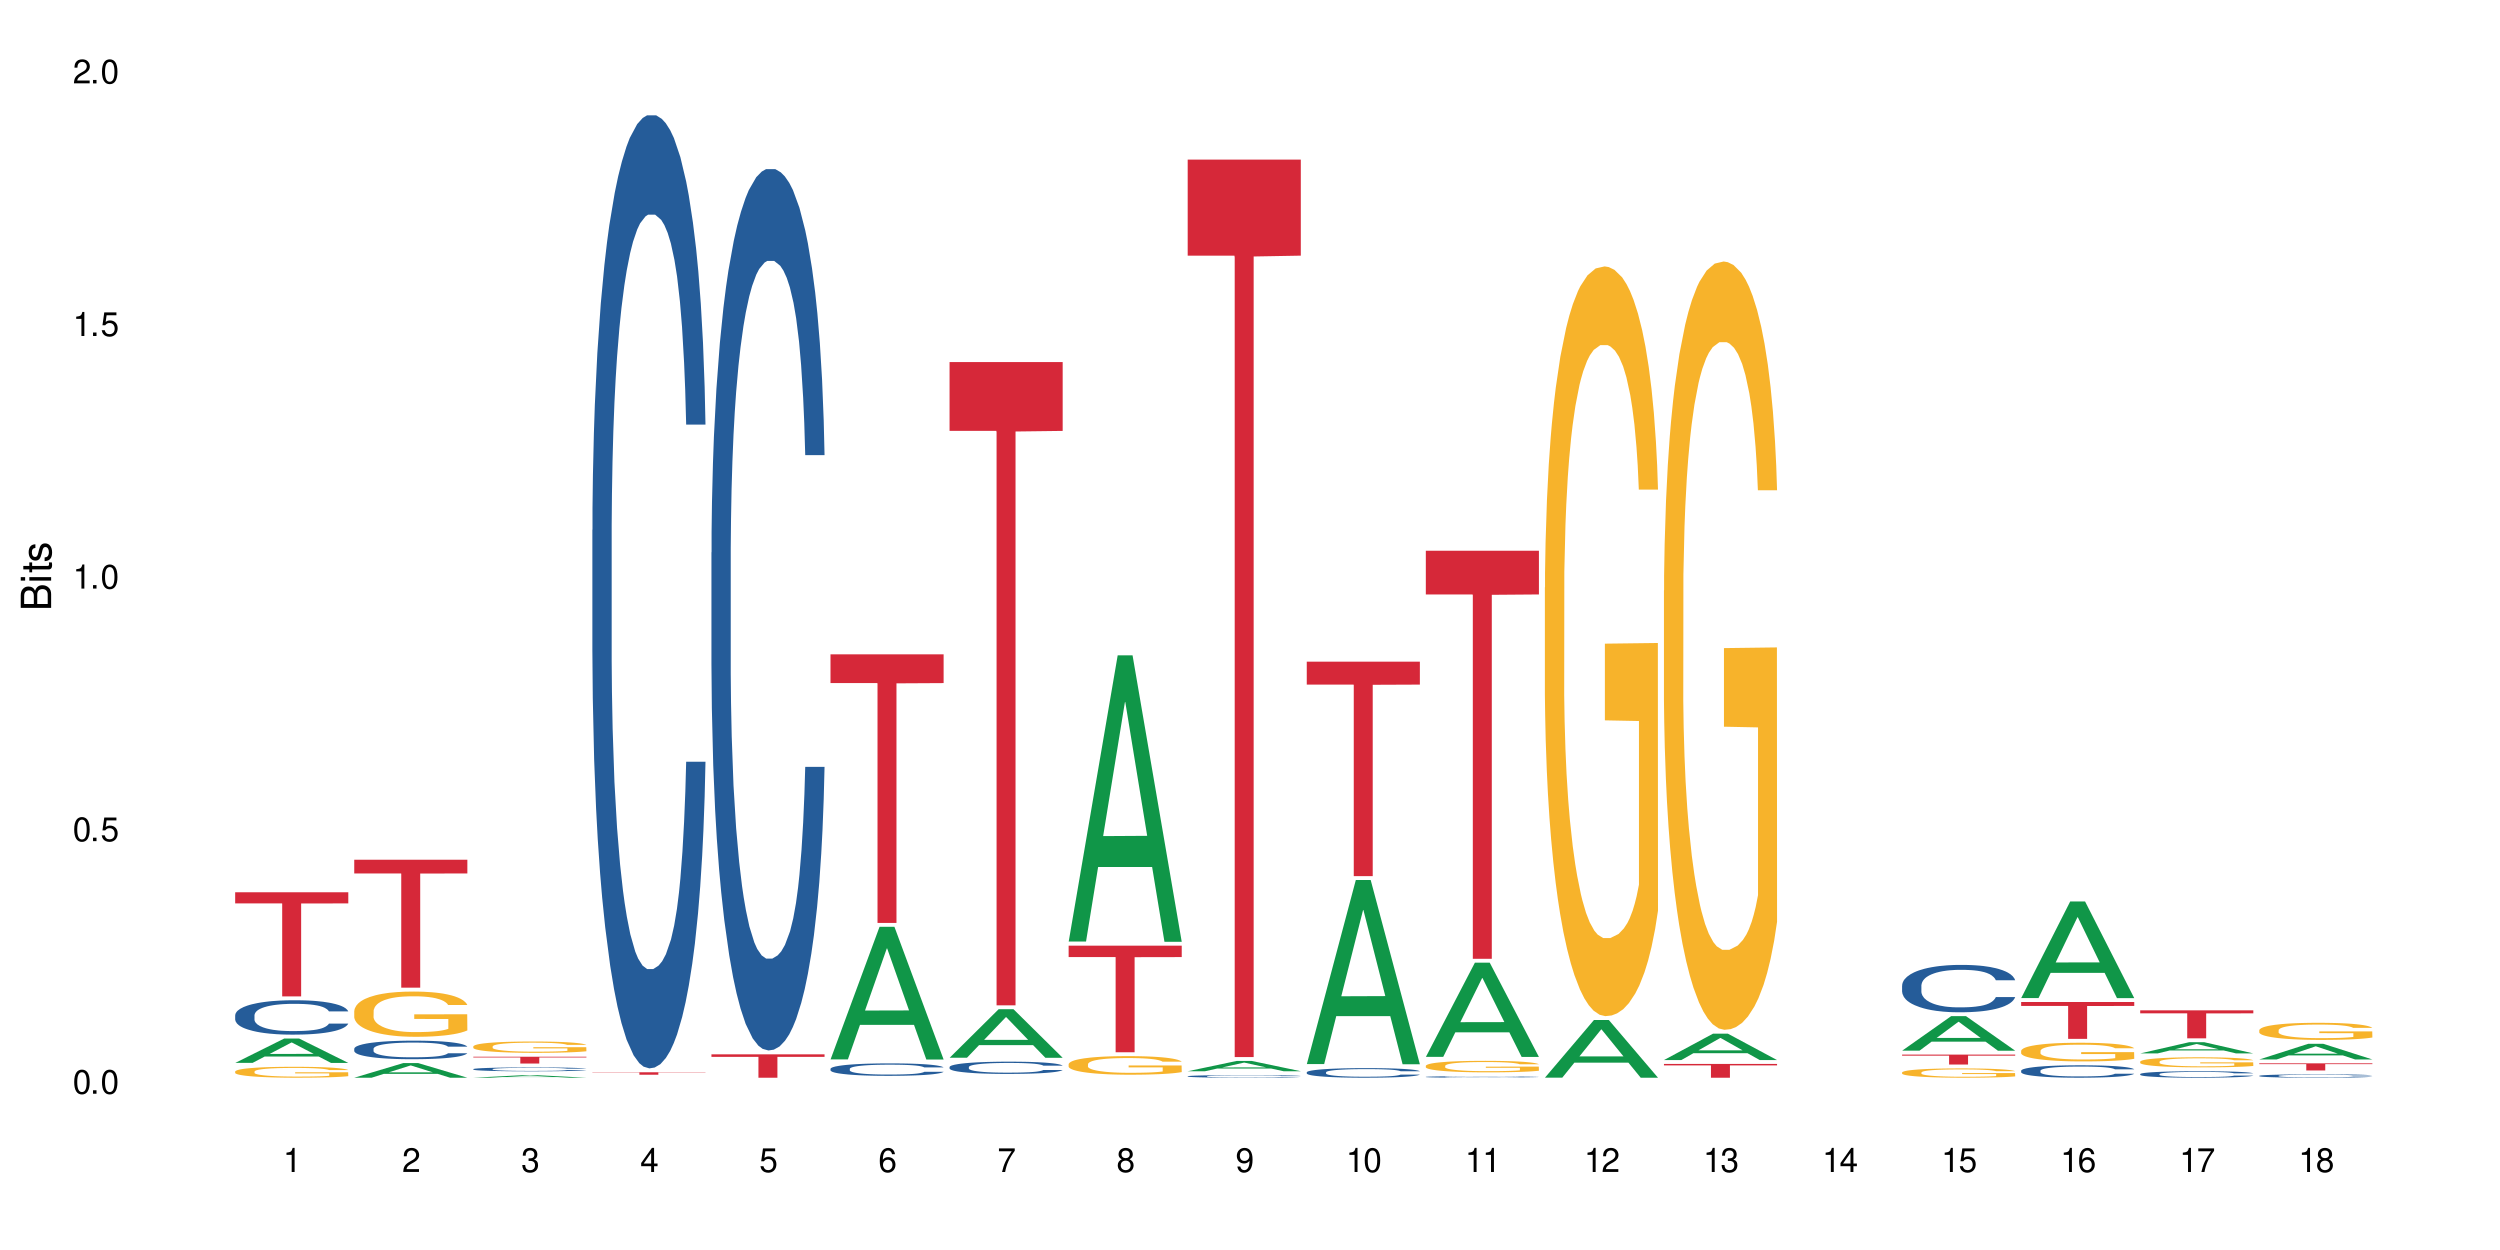 <?xml version="1.0" encoding="UTF-8"?>
<svg xmlns="http://www.w3.org/2000/svg" xmlns:xlink="http://www.w3.org/1999/xlink" width="720" height="360" viewBox="0 0 720 360">
<defs>
<g>
<g id="glyph-0-0">
</g>
<g id="glyph-0-1">
<path d="M 2.641 -6.938 C 2 -6.938 1.422 -6.656 1.078 -6.172 C 0.641 -5.562 0.406 -4.641 0.406 -3.359 C 0.406 -1.016 1.188 0.219 2.641 0.219 C 4.078 0.219 4.859 -1.016 4.859 -3.297 C 4.859 -4.641 4.656 -5.547 4.203 -6.172 C 3.844 -6.656 3.281 -6.938 2.641 -6.938 Z M 2.641 -6.188 C 3.547 -6.188 4 -5.25 4 -3.375 C 4 -1.406 3.562 -0.484 2.625 -0.484 C 1.734 -0.484 1.281 -1.438 1.281 -3.344 C 1.281 -5.25 1.734 -6.188 2.641 -6.188 Z M 2.641 -6.188 "/>
</g>
<g id="glyph-0-2">
<path d="M 1.828 -1 L 0.828 -1 L 0.828 0 L 1.828 0 Z M 1.828 -1 "/>
</g>
<g id="glyph-0-3">
<path d="M 4.562 -6.797 L 1.062 -6.797 L 0.547 -3.094 L 1.328 -3.094 C 1.719 -3.562 2.047 -3.734 2.578 -3.734 C 3.484 -3.734 4.062 -3.109 4.062 -2.094 C 4.062 -1.125 3.484 -0.531 2.578 -0.531 C 1.828 -0.531 1.375 -0.906 1.188 -1.672 L 0.328 -1.672 C 0.453 -1.109 0.547 -0.844 0.75 -0.594 C 1.125 -0.078 1.828 0.219 2.594 0.219 C 3.969 0.219 4.922 -0.781 4.922 -2.219 C 4.922 -3.562 4.031 -4.484 2.719 -4.484 C 2.25 -4.484 1.859 -4.359 1.469 -4.062 L 1.734 -5.969 L 4.562 -5.969 Z M 4.562 -6.797 "/>
</g>
<g id="glyph-0-4">
<path d="M 2.484 -4.938 L 2.484 0 L 3.328 0 L 3.328 -6.938 L 2.766 -6.938 C 2.469 -5.875 2.281 -5.734 0.984 -5.562 L 0.984 -4.938 Z M 2.484 -4.938 "/>
</g>
<g id="glyph-0-5">
<path d="M 4.859 -0.828 L 1.281 -0.828 C 1.359 -1.406 1.672 -1.781 2.5 -2.281 L 3.469 -2.828 C 4.406 -3.344 4.906 -4.062 4.906 -4.906 C 4.906 -5.484 4.672 -6.031 4.266 -6.406 C 3.859 -6.766 3.375 -6.938 2.719 -6.938 C 1.859 -6.938 1.219 -6.625 0.844 -6.031 C 0.609 -5.672 0.5 -5.234 0.484 -4.531 L 1.328 -4.531 C 1.359 -5.016 1.406 -5.281 1.531 -5.516 C 1.75 -5.938 2.188 -6.203 2.703 -6.203 C 3.469 -6.203 4.031 -5.641 4.031 -4.891 C 4.031 -4.344 3.719 -3.859 3.125 -3.516 L 2.234 -3 C 0.812 -2.172 0.406 -1.531 0.328 -0.016 L 4.859 -0.016 Z M 4.859 -0.828 "/>
</g>
<g id="glyph-0-6">
<path d="M 2.125 -3.188 L 2.578 -3.188 C 3.5 -3.188 3.984 -2.766 3.984 -1.922 C 3.984 -1.062 3.469 -0.531 2.594 -0.531 C 1.656 -0.531 1.203 -1 1.156 -2.016 L 0.312 -2.016 C 0.344 -1.453 0.438 -1.094 0.609 -0.781 C 0.953 -0.109 1.625 0.219 2.547 0.219 C 3.953 0.219 4.859 -0.625 4.859 -1.938 C 4.859 -2.828 4.516 -3.297 3.703 -3.594 C 4.344 -3.844 4.656 -4.328 4.656 -5.031 C 4.656 -6.219 3.875 -6.938 2.578 -6.938 C 1.203 -6.938 0.484 -6.172 0.453 -4.703 L 1.297 -4.703 C 1.312 -5.125 1.344 -5.359 1.453 -5.578 C 1.641 -5.969 2.062 -6.203 2.594 -6.203 C 3.344 -6.203 3.797 -5.75 3.797 -5 C 3.797 -4.516 3.609 -4.219 3.25 -4.047 C 3.016 -3.953 2.703 -3.922 2.125 -3.906 Z M 2.125 -3.188 "/>
</g>
<g id="glyph-0-7">
<path d="M 3.141 -1.672 L 3.141 0 L 3.984 0 L 3.984 -1.672 L 4.984 -1.672 L 4.984 -2.438 L 3.984 -2.438 L 3.984 -6.938 L 3.359 -6.938 L 0.266 -2.578 L 0.266 -1.672 Z M 3.141 -2.438 L 1 -2.438 L 3.141 -5.5 Z M 3.141 -2.438 "/>
</g>
<g id="glyph-0-8">
<path d="M 4.781 -5.125 C 4.609 -6.266 3.891 -6.938 2.844 -6.938 C 2.094 -6.938 1.422 -6.578 1.031 -5.953 C 0.594 -5.266 0.406 -4.422 0.406 -3.172 C 0.406 -2 0.578 -1.25 0.984 -0.641 C 1.359 -0.078 1.953 0.219 2.703 0.219 C 3.984 0.219 4.922 -0.75 4.922 -2.094 C 4.922 -3.375 4.062 -4.281 2.844 -4.281 C 2.172 -4.281 1.641 -4.031 1.281 -3.516 C 1.281 -5.234 1.828 -6.188 2.797 -6.188 C 3.391 -6.188 3.797 -5.797 3.938 -5.125 Z M 2.734 -3.531 C 3.547 -3.531 4.062 -2.953 4.062 -2.031 C 4.062 -1.156 3.484 -0.531 2.703 -0.531 C 1.922 -0.531 1.328 -1.188 1.328 -2.078 C 1.328 -2.938 1.906 -3.531 2.734 -3.531 Z M 2.734 -3.531 "/>
</g>
<g id="glyph-0-9">
<path d="M 4.984 -6.797 L 0.438 -6.797 L 0.438 -5.969 L 4.109 -5.969 C 2.5 -3.656 1.828 -2.234 1.328 0 L 2.219 0 C 2.594 -2.172 3.453 -4.047 4.984 -6.094 Z M 4.984 -6.797 "/>
</g>
<g id="glyph-0-10">
<path d="M 3.75 -3.656 C 4.469 -4.094 4.688 -4.438 4.688 -5.078 C 4.688 -6.172 3.844 -6.938 2.641 -6.938 C 1.438 -6.938 0.594 -6.172 0.594 -5.094 C 0.594 -4.438 0.812 -4.094 1.516 -3.656 C 0.734 -3.266 0.359 -2.703 0.359 -1.922 C 0.359 -0.656 1.281 0.219 2.641 0.219 C 3.984 0.219 4.922 -0.656 4.922 -1.922 C 4.922 -2.703 4.531 -3.266 3.75 -3.656 Z M 2.641 -6.188 C 3.359 -6.188 3.812 -5.75 3.812 -5.062 C 3.812 -4.406 3.344 -3.984 2.641 -3.984 C 1.922 -3.984 1.453 -4.406 1.453 -5.078 C 1.453 -5.75 1.922 -6.188 2.641 -6.188 Z M 2.641 -3.266 C 3.484 -3.266 4.062 -2.719 4.062 -1.906 C 4.062 -1.078 3.484 -0.531 2.625 -0.531 C 1.797 -0.531 1.219 -1.094 1.219 -1.906 C 1.219 -2.719 1.781 -3.266 2.641 -3.266 Z M 2.641 -3.266 "/>
</g>
<g id="glyph-0-11">
<path d="M 0.516 -1.578 C 0.672 -0.453 1.406 0.219 2.438 0.219 C 3.188 0.219 3.859 -0.141 4.266 -0.766 C 4.688 -1.453 4.891 -2.297 4.891 -3.547 C 4.891 -4.719 4.703 -5.453 4.312 -6.078 C 3.938 -6.641 3.344 -6.938 2.594 -6.938 C 1.297 -6.938 0.359 -5.969 0.359 -4.625 C 0.359 -3.344 1.234 -2.453 2.453 -2.453 C 3.094 -2.453 3.578 -2.672 4.016 -3.203 C 4 -1.484 3.469 -0.531 2.5 -0.531 C 1.906 -0.531 1.484 -0.906 1.359 -1.578 Z M 2.578 -6.203 C 3.375 -6.203 3.969 -5.531 3.969 -4.641 C 3.969 -3.797 3.391 -3.188 2.547 -3.188 C 1.734 -3.188 1.234 -3.766 1.234 -4.688 C 1.234 -5.562 1.797 -6.203 2.578 -6.203 Z M 2.578 -6.203 "/>
</g>
<g id="glyph-1-0">
</g>
<g id="glyph-1-1">
<path d="M 0 -0.953 L 0 -4.891 C 0 -5.719 -0.234 -6.344 -0.734 -6.797 C -1.188 -7.234 -1.812 -7.469 -2.5 -7.469 C -3.547 -7.469 -4.188 -7 -4.625 -5.875 C -4.984 -6.688 -5.625 -7.094 -6.531 -7.094 C -7.172 -7.094 -7.734 -6.859 -8.141 -6.391 C -8.562 -5.922 -8.75 -5.344 -8.75 -4.5 L -8.75 -0.953 Z M -4.984 -2.062 L -7.766 -2.062 L -7.766 -4.219 C -7.766 -4.844 -7.688 -5.203 -7.453 -5.5 C -7.219 -5.812 -6.859 -5.969 -6.375 -5.969 C -5.891 -5.969 -5.531 -5.812 -5.297 -5.5 C -5.062 -5.203 -4.984 -4.844 -4.984 -4.219 Z M -0.984 -2.062 L -4 -2.062 L -4 -4.781 C -4 -5.766 -3.438 -6.359 -2.484 -6.359 C -1.547 -6.359 -0.984 -5.766 -0.984 -4.781 Z M -0.984 -2.062 "/>
</g>
<g id="glyph-1-2">
<path d="M -6.281 -1.797 L -6.281 -0.797 L 0 -0.797 L 0 -1.797 Z M -8.75 -1.797 L -8.75 -0.797 L -7.484 -0.797 L -7.484 -1.797 Z M -8.75 -1.797 "/>
</g>
<g id="glyph-1-3">
<path d="M -6.281 -3.047 L -6.281 -2.016 L -8.016 -2.016 L -8.016 -1.016 L -6.281 -1.016 L -6.281 -0.172 L -5.469 -0.172 L -5.469 -1.016 L -0.719 -1.016 C -0.078 -1.016 0.281 -1.453 0.281 -2.234 C 0.281 -2.5 0.25 -2.719 0.188 -3.047 L -0.641 -3.047 C -0.609 -2.906 -0.594 -2.766 -0.594 -2.562 C -0.594 -2.141 -0.719 -2.016 -1.156 -2.016 L -5.469 -2.016 L -5.469 -3.047 Z M -6.281 -3.047 "/>
</g>
<g id="glyph-1-4">
<path d="M -4.531 -5.25 C -5.766 -5.25 -6.469 -4.422 -6.469 -2.969 C -6.469 -1.516 -5.719 -0.562 -4.547 -0.562 C -3.562 -0.562 -3.094 -1.062 -2.734 -2.562 L -2.516 -3.484 C -2.344 -4.188 -2.094 -4.469 -1.641 -4.469 C -1.047 -4.469 -0.641 -3.875 -0.641 -3 C -0.641 -2.453 -0.797 -2 -1.062 -1.75 C -1.25 -1.594 -1.422 -1.531 -1.875 -1.469 L -1.875 -0.406 C -0.422 -0.453 0.281 -1.266 0.281 -2.922 C 0.281 -4.5 -0.5 -5.516 -1.719 -5.516 C -2.656 -5.516 -3.172 -4.984 -3.469 -3.734 L -3.703 -2.766 C -3.891 -1.953 -4.156 -1.609 -4.594 -1.609 C -5.188 -1.609 -5.547 -2.125 -5.547 -2.938 C -5.547 -3.75 -5.203 -4.172 -4.531 -4.203 Z M -4.531 -5.25 "/>
</g>
</g>
</defs>
<rect x="-72" y="-36" width="864" height="432" fill="rgb(100%, 100%, 100%)" fill-opacity="1"/>
<path fill-rule="nonzero" fill="rgb(6.275%, 58.824%, 28.235%)" fill-opacity="1" d="M 67.73 306.113 L 67.766 306.109 L 81.859 299.094 L 86.141 299.094 L 100.309 306.121 L 95.332 306.121 L 91.781 304.285 L 76.223 304.285 L 72.742 306.113 L 67.73 306.113 L 77.719 303.527 L 90.352 303.52 L 84.055 300.242 L 83.984 300.234 L 83.914 300.254 L 77.684 303.52 L 77.719 303.527 Z M 67.73 306.113 "/>
<path fill-rule="nonzero" fill="rgb(14.51%, 36.078%, 60%)" fill-opacity="1" d="M 67.73 292.387 L 67.77 292.375 L 67.77 292.16 L 67.891 291.816 L 68.168 291.379 L 68.445 291.082 L 69.16 290.547 L 70.152 290.031 L 71.188 289.633 L 71.941 289.398 L 72.617 289.219 L 74.168 288.883 L 75.16 288.711 L 76.234 288.555 L 77.543 288.402 L 78.496 288.312 L 80.641 288.168 L 82.23 288.105 L 83.461 288.078 L 86.125 288.078 L 87.715 288.113 L 88.867 288.156 L 90.137 288.23 L 91.211 288.312 L 93.078 288.512 L 94.746 288.766 L 95.5 288.91 L 96.691 289.191 L 97.605 289.461 L 98.242 289.695 L 98.957 290.031 L 99.594 290.438 L 100.07 290.902 L 100.309 291.289 L 94.746 291.289 L 94.469 290.926 L 94.148 290.648 L 93.555 290.277 L 92.957 290.012 L 92.125 289.75 L 91.367 289.578 L 90.336 289.406 L 89.422 289.297 L 88.469 289.219 L 87.555 289.164 L 85.809 289.109 L 83.781 289.109 L 83.027 289.125 L 81.477 289.199 L 80.641 289.262 L 79.449 289.391 L 78.617 289.508 L 77.621 289.688 L 76.949 289.84 L 76.113 290.078 L 75.516 290.285 L 74.844 290.582 L 74.445 290.809 L 74.086 291.062 L 73.77 291.363 L 73.531 291.68 L 73.371 292.016 L 73.293 292.34 L 73.293 293.742 L 73.371 294.07 L 73.57 294.449 L 74.086 295 L 74.844 295.48 L 75.715 295.859 L 76.551 296.133 L 77.027 296.258 L 77.664 296.402 L 78.656 296.586 L 80.086 296.766 L 80.922 296.84 L 82.191 296.91 L 83.504 296.945 L 85.25 296.945 L 86.801 296.91 L 87.832 296.867 L 88.906 296.793 L 90.375 296.641 L 91.289 296.496 L 92.082 296.324 L 92.68 296.152 L 93.078 296.004 L 93.672 295.727 L 94.148 295.418 L 94.508 295.102 L 94.746 294.793 L 100.309 294.793 L 100.07 295.156 L 99.711 295.508 L 99.355 295.77 L 98.797 296.086 L 98.16 296.367 L 97.246 296.684 L 96.492 296.895 L 95.5 297.117 L 94.586 297.289 L 93.594 297.445 L 92.125 297.625 L 91.168 297.715 L 90.137 297.797 L 88.906 297.871 L 87.355 297.934 L 85.688 297.969 L 84.137 297.98 L 82.469 297.961 L 81.238 297.926 L 79.609 297.844 L 77.582 297.68 L 76.113 297.508 L 74.961 297.336 L 73.969 297.156 L 72.855 296.91 L 71.426 296.512 L 70.551 296.203 L 69.957 295.953 L 69.281 295.598 L 68.805 295.281 L 68.246 294.773 L 67.852 294.133 L 67.73 293.633 Z M 67.73 292.387 "/>
<path fill-rule="nonzero" fill="rgb(96.863%, 70.196%, 16.863%)" fill-opacity="1" d="M 67.73 308.582 L 67.77 308.578 L 67.77 308.523 L 67.93 308.395 L 68.328 308.215 L 68.844 308.066 L 69.398 307.953 L 69.758 307.891 L 70.352 307.805 L 70.871 307.742 L 72.18 307.613 L 73.848 307.492 L 74.762 307.441 L 75.797 307.391 L 77.266 307.336 L 77.941 307.316 L 80.008 307.27 L 82.352 307.242 L 84.934 307.234 L 86.125 307.238 L 87.754 307.25 L 89.977 307.281 L 91.25 307.309 L 92.242 307.336 L 93.273 307.375 L 94.547 307.434 L 95.738 307.5 L 96.691 307.57 L 97.645 307.656 L 98.441 307.75 L 99.113 307.848 L 99.711 307.969 L 100.07 308.07 L 100.309 308.172 L 94.785 308.172 L 94.469 308.07 L 94.109 307.992 L 93.516 307.898 L 92.918 307.828 L 92.32 307.773 L 91.211 307.699 L 90.258 307.652 L 89.062 307.613 L 87.914 307.586 L 86.602 307.57 L 85.809 307.566 L 83.699 307.566 L 81.793 307.586 L 80.684 307.609 L 79.887 307.629 L 78.773 307.676 L 78.102 307.707 L 77.703 307.73 L 76.512 307.82 L 75.715 307.902 L 75.277 307.957 L 74.723 308.043 L 74.324 308.121 L 73.887 308.234 L 73.648 308.32 L 73.332 308.516 L 73.293 309.035 L 73.41 309.145 L 73.648 309.262 L 73.969 309.363 L 74.445 309.473 L 74.922 309.559 L 75.754 309.672 L 76.473 309.746 L 77.027 309.793 L 78.102 309.871 L 78.535 309.898 L 79.57 309.949 L 80.641 309.988 L 81.953 310.023 L 82.945 310.039 L 84.535 310.055 L 86.562 310.055 L 88.945 310.039 L 90.453 310.016 L 91.488 309.992 L 92.164 309.973 L 92.996 309.941 L 93.594 309.91 L 94.148 309.879 L 94.824 309.832 L 94.824 309.145 L 85.012 309.141 L 85.012 308.82 L 100.266 308.816 L 100.309 309.941 L 99.473 310.02 L 98.441 310.094 L 97.445 310.148 L 96.414 310.199 L 94.945 310.254 L 93.754 310.289 L 91.926 310.328 L 90.258 310.355 L 88.508 310.371 L 86.957 310.379 L 85.133 310.383 L 83.504 310.379 L 81.754 310.359 L 80.363 310.336 L 79.094 310.309 L 77.82 310.27 L 76.234 310.211 L 75.199 310.16 L 74.129 310.102 L 73.055 310.031 L 72.102 309.953 L 71.465 309.891 L 70.828 309.824 L 70.152 309.734 L 69.52 309.637 L 69.043 309.551 L 68.605 309.449 L 68.289 309.355 L 67.969 309.223 L 67.809 309.121 L 67.73 309.031 Z M 67.73 308.582 "/>
<path fill-rule="nonzero" fill="rgb(83.922%, 15.686%, 22.353%)" fill-opacity="1" d="M 67.73 256.969 L 100.309 256.969 L 100.309 260.18 L 86.73 260.207 L 86.73 286.965 L 81.27 286.965 L 81.27 260.238 L 81.188 260.18 L 67.73 260.18 Z M 67.73 256.969 "/>
<path fill-rule="nonzero" fill="rgb(6.275%, 58.824%, 28.235%)" fill-opacity="1" d="M 102.023 310.379 L 102.055 310.375 L 116.152 306.164 L 120.434 306.164 L 134.598 310.383 L 129.621 310.383 L 126.07 309.281 L 110.512 309.281 L 107.035 310.379 L 102.023 310.379 L 112.012 308.828 L 124.645 308.824 L 118.344 306.855 L 118.273 306.852 L 118.207 306.863 L 111.977 308.824 L 112.012 308.828 Z M 102.023 310.379 "/>
<path fill-rule="nonzero" fill="rgb(14.51%, 36.078%, 60%)" fill-opacity="1" d="M 102.023 302.035 L 102.062 302.031 L 102.062 301.914 L 102.18 301.727 L 102.457 301.492 L 102.738 301.332 L 103.453 301.043 L 104.445 300.766 L 105.477 300.551 L 106.234 300.426 L 106.906 300.328 L 108.457 300.145 L 109.449 300.055 L 110.523 299.969 L 111.836 299.887 L 112.789 299.84 L 114.934 299.762 L 116.523 299.727 L 117.754 299.711 L 120.414 299.711 L 122.004 299.73 L 123.156 299.754 L 124.426 299.793 L 125.5 299.84 L 127.367 299.945 L 129.035 300.082 L 129.789 300.16 L 130.98 300.312 L 131.895 300.457 L 132.531 300.586 L 133.246 300.766 L 133.883 300.984 L 134.359 301.234 L 134.598 301.445 L 129.035 301.445 L 128.758 301.25 L 128.441 301.098 L 127.844 300.898 L 127.25 300.758 L 126.414 300.613 L 125.66 300.523 L 124.625 300.43 L 123.711 300.371 L 122.758 300.328 L 121.844 300.297 L 120.098 300.27 L 118.07 300.27 L 117.316 300.277 L 115.766 300.316 L 114.934 300.352 L 113.742 300.418 L 112.906 300.484 L 111.914 300.582 L 111.238 300.664 L 110.402 300.789 L 109.809 300.902 L 109.133 301.062 L 108.734 301.188 L 108.379 301.324 L 108.059 301.484 L 107.82 301.656 L 107.664 301.836 L 107.582 302.012 L 107.582 302.77 L 107.664 302.945 L 107.863 303.148 L 108.379 303.445 L 109.133 303.703 L 110.008 303.91 L 110.84 304.055 L 111.316 304.125 L 111.953 304.203 L 112.945 304.301 L 114.375 304.398 L 115.211 304.438 L 116.48 304.477 L 117.793 304.496 L 119.543 304.496 L 121.09 304.477 L 122.125 304.453 L 123.195 304.414 L 124.664 304.328 L 125.578 304.25 L 126.375 304.16 L 126.969 304.066 L 127.367 303.988 L 127.965 303.836 L 128.441 303.672 L 128.797 303.5 L 129.035 303.332 L 134.598 303.332 L 134.359 303.527 L 134 303.719 L 133.645 303.859 L 133.09 304.031 L 132.453 304.184 L 131.539 304.355 L 130.785 304.465 L 129.789 304.59 L 128.875 304.68 L 127.883 304.766 L 126.414 304.863 L 125.461 304.91 L 124.426 304.953 L 123.195 304.992 L 121.648 305.027 L 119.977 305.047 L 118.43 305.051 L 116.762 305.043 L 115.527 305.023 L 113.898 304.98 L 111.875 304.891 L 110.402 304.797 L 109.25 304.707 L 108.258 304.609 L 107.145 304.477 L 105.715 304.262 L 104.844 304.094 L 104.246 303.957 L 103.57 303.77 L 103.094 303.598 L 102.539 303.324 L 102.141 302.977 L 102.023 302.711 Z M 102.023 302.035 "/>
<path fill-rule="nonzero" fill="rgb(96.863%, 70.196%, 16.863%)" fill-opacity="1" d="M 102.023 291.152 L 102.062 291.141 L 102.062 290.902 L 102.219 290.367 L 102.617 289.629 L 103.133 289.02 L 103.691 288.547 L 104.047 288.297 L 104.645 287.938 L 105.16 287.676 L 106.473 287.141 L 108.141 286.641 L 109.055 286.426 L 110.086 286.227 L 111.555 286 L 112.23 285.914 L 114.297 285.727 L 116.641 285.605 L 119.223 285.57 L 120.414 285.582 L 122.043 285.629 L 124.27 285.762 L 125.539 285.879 L 126.531 286 L 127.566 286.152 L 128.836 286.391 L 130.027 286.676 L 130.98 286.961 L 131.938 287.32 L 132.73 287.699 L 133.406 288.117 L 134 288.617 L 134.359 289.031 L 134.598 289.449 L 129.074 289.449 L 128.758 289.031 L 128.398 288.711 L 127.805 288.32 L 127.207 288.035 L 126.613 287.809 L 125.5 287.5 L 124.547 287.309 L 123.355 287.141 L 122.203 287.035 L 120.891 286.961 L 120.098 286.938 L 117.992 286.938 L 116.086 287.023 L 114.973 287.117 L 114.18 287.211 L 113.066 287.391 L 112.391 287.535 L 111.992 287.629 L 110.801 287.996 L 110.008 288.332 L 109.57 288.559 L 109.012 288.914 L 108.617 289.234 L 108.18 289.711 L 107.941 290.066 L 107.621 290.879 L 107.582 293.02 L 107.703 293.473 L 107.941 293.957 L 108.258 294.387 L 108.734 294.84 L 109.211 295.184 L 110.047 295.648 L 110.762 295.957 L 111.316 296.16 L 112.391 296.48 L 112.828 296.59 L 113.859 296.801 L 114.934 296.969 L 116.242 297.113 L 117.238 297.184 L 118.824 297.242 L 120.852 297.242 L 123.234 297.172 L 124.746 297.074 L 125.777 296.98 L 126.453 296.898 L 127.289 296.766 L 127.883 296.648 L 128.441 296.516 L 129.117 296.312 L 129.117 293.473 L 119.301 293.457 L 119.301 292.125 L 134.559 292.113 L 134.598 296.766 L 133.762 297.086 L 132.73 297.398 L 131.738 297.637 L 130.703 297.836 L 129.234 298.062 L 128.043 298.207 L 126.215 298.371 L 124.547 298.48 L 122.797 298.551 L 121.25 298.586 L 119.422 298.598 L 117.793 298.574 L 116.047 298.504 L 114.656 298.41 L 113.383 298.289 L 112.113 298.137 L 110.523 297.887 L 109.488 297.684 L 108.418 297.434 L 107.344 297.137 L 106.391 296.812 L 105.754 296.562 L 105.121 296.277 L 104.445 295.922 L 103.809 295.516 L 103.332 295.148 L 102.895 294.73 L 102.578 294.34 L 102.262 293.805 L 102.102 293.375 L 102.023 293.008 Z M 102.023 291.152 "/>
<path fill-rule="nonzero" fill="rgb(83.922%, 15.686%, 22.353%)" fill-opacity="1" d="M 102.023 247.609 L 134.598 247.609 L 134.598 251.551 L 121.02 251.586 L 121.02 284.457 L 115.559 284.457 L 115.559 251.621 L 115.48 251.551 L 102.023 251.551 Z M 102.023 247.609 "/>
<path fill-rule="nonzero" fill="rgb(6.275%, 58.824%, 28.235%)" fill-opacity="1" d="M 136.312 310.383 L 136.348 310.383 L 150.441 309.652 L 154.723 309.652 L 168.887 310.383 L 163.91 310.383 L 160.359 310.191 L 144.805 310.191 L 141.324 310.383 L 136.312 310.383 L 146.301 310.113 L 158.934 310.113 L 152.637 309.77 L 152.566 309.77 L 152.496 309.773 L 146.266 310.113 L 146.301 310.113 Z M 136.312 310.383 "/>
<path fill-rule="nonzero" fill="rgb(14.51%, 36.078%, 60%)" fill-opacity="1" d="M 136.312 307.906 L 136.352 307.902 L 136.352 307.879 L 136.473 307.84 L 136.75 307.789 L 137.027 307.758 L 137.742 307.695 L 138.734 307.637 L 139.77 307.594 L 140.523 307.566 L 141.199 307.547 L 142.746 307.508 L 143.742 307.488 L 144.812 307.469 L 146.125 307.453 L 147.078 307.441 L 149.223 307.426 L 150.812 307.418 L 154.707 307.418 L 156.293 307.422 L 157.445 307.426 L 158.719 307.434 L 159.789 307.441 L 161.656 307.465 L 163.328 307.492 L 164.082 307.512 L 165.273 307.543 L 166.188 307.574 L 166.824 307.602 L 167.539 307.637 L 168.172 307.684 L 168.648 307.734 L 168.887 307.781 L 163.328 307.781 L 163.047 307.738 L 162.73 307.707 L 162.133 307.664 L 161.539 307.637 L 160.703 307.605 L 159.949 307.586 L 158.918 307.566 L 158.004 307.555 L 157.051 307.547 L 156.137 307.539 L 154.387 307.531 L 152.363 307.531 L 151.605 307.535 L 150.059 307.543 L 149.223 307.551 L 148.031 307.566 L 147.195 307.578 L 146.203 307.598 L 145.527 307.617 L 144.695 307.645 L 144.098 307.668 L 143.422 307.699 L 143.027 307.727 L 142.668 307.754 L 142.352 307.789 L 142.113 307.824 L 141.953 307.863 L 141.875 307.898 L 141.875 308.059 L 141.953 308.094 L 142.152 308.137 L 142.668 308.199 L 143.422 308.254 L 144.297 308.297 L 145.133 308.328 L 145.609 308.344 L 146.242 308.359 L 147.238 308.379 L 148.668 308.402 L 149.5 308.41 L 150.773 308.418 L 152.082 308.422 L 153.832 308.422 L 155.383 308.418 L 156.414 308.414 L 157.488 308.402 L 158.957 308.387 L 159.871 308.371 L 160.664 308.352 L 161.262 308.332 L 161.656 308.316 L 162.254 308.281 L 162.73 308.246 L 163.09 308.211 L 163.328 308.176 L 168.887 308.176 L 168.648 308.219 L 168.293 308.258 L 167.934 308.289 L 167.379 308.324 L 166.742 308.355 L 165.828 308.391 L 165.074 308.414 L 164.082 308.441 L 163.168 308.461 L 162.176 308.477 L 160.703 308.5 L 159.75 308.508 L 158.719 308.52 L 157.488 308.527 L 155.938 308.531 L 154.27 308.539 L 152.719 308.539 L 151.051 308.535 L 149.82 308.531 L 148.191 308.523 L 146.164 308.504 L 144.695 308.484 L 143.543 308.465 L 142.551 308.445 L 141.438 308.418 L 140.008 308.371 L 139.133 308.336 L 138.535 308.309 L 137.863 308.27 L 137.383 308.234 L 136.828 308.176 L 136.43 308.102 L 136.312 308.047 Z M 136.312 307.906 "/>
<path fill-rule="nonzero" fill="rgb(96.863%, 70.196%, 16.863%)" fill-opacity="1" d="M 136.312 301.355 L 136.352 301.352 L 136.352 301.293 L 136.512 301.156 L 136.906 300.973 L 137.426 300.82 L 137.98 300.699 L 138.34 300.637 L 138.934 300.551 L 139.449 300.484 L 140.762 300.348 L 142.43 300.223 L 143.344 300.172 L 144.375 300.121 L 145.848 300.062 L 146.523 300.043 L 148.586 299.996 L 150.93 299.965 L 153.516 299.957 L 154.707 299.957 L 156.336 299.969 L 158.559 300.004 L 159.832 300.031 L 160.824 300.062 L 161.855 300.102 L 163.129 300.16 L 164.32 300.234 L 165.273 300.305 L 166.227 300.395 L 167.02 300.488 L 167.695 300.594 L 168.293 300.719 L 168.648 300.824 L 168.887 300.93 L 163.367 300.93 L 163.047 300.824 L 162.691 300.742 L 162.094 300.645 L 161.5 300.574 L 160.902 300.516 L 159.789 300.438 L 158.836 300.391 L 157.645 300.348 L 156.492 300.32 L 155.184 300.305 L 154.387 300.297 L 152.281 300.297 L 150.375 300.32 L 149.262 300.344 L 148.469 300.367 L 147.355 300.41 L 146.68 300.449 L 146.285 300.473 L 145.09 300.562 L 144.297 300.648 L 143.859 300.703 L 143.305 300.793 L 142.906 300.875 L 142.469 300.992 L 142.23 301.082 L 141.914 301.285 L 141.875 301.824 L 141.992 301.938 L 142.23 302.059 L 142.551 302.164 L 143.027 302.277 L 143.504 302.367 L 144.336 302.48 L 145.051 302.559 L 145.609 302.609 L 146.68 302.691 L 147.117 302.719 L 148.152 302.77 L 149.223 302.812 L 150.535 302.848 L 151.527 302.867 L 153.117 302.883 L 155.145 302.883 L 157.527 302.863 L 159.035 302.84 L 160.07 302.816 L 160.742 302.793 L 161.578 302.762 L 162.176 302.73 L 162.73 302.699 L 163.406 302.648 L 163.406 301.938 L 153.594 301.934 L 153.594 301.598 L 168.848 301.598 L 168.887 302.762 L 168.055 302.844 L 167.02 302.922 L 166.027 302.98 L 164.996 303.031 L 163.523 303.086 L 162.332 303.121 L 160.504 303.164 L 158.836 303.191 L 157.09 303.211 L 155.539 303.219 L 153.711 303.223 L 152.082 303.215 L 150.336 303.199 L 148.945 303.172 L 147.676 303.145 L 146.402 303.105 L 144.812 303.043 L 143.781 302.992 L 142.707 302.93 L 141.637 302.855 L 140.684 302.773 L 140.047 302.711 L 139.41 302.641 L 138.734 302.551 L 138.102 302.449 L 137.625 302.355 L 137.188 302.254 L 136.867 302.152 L 136.551 302.02 L 136.391 301.91 L 136.312 301.82 Z M 136.312 301.355 "/>
<path fill-rule="nonzero" fill="rgb(83.922%, 15.686%, 22.353%)" fill-opacity="1" d="M 136.312 304.336 L 168.887 304.336 L 168.887 304.547 L 155.312 304.547 L 155.312 306.305 L 149.848 306.305 L 149.848 304.551 L 149.77 304.547 L 136.312 304.547 Z M 136.312 304.336 "/>
<path fill-rule="nonzero" fill="rgb(14.51%, 36.078%, 60%)" fill-opacity="1" d="M 170.602 152.645 L 170.641 152.395 L 170.641 146.371 L 170.762 136.84 L 171.039 124.797 L 171.316 116.516 L 172.031 101.715 L 173.027 87.414 L 174.059 76.375 L 174.812 69.852 L 175.488 64.832 L 177.039 55.551 L 178.031 50.785 L 179.105 46.52 L 180.414 42.254 L 181.367 39.746 L 183.516 35.73 L 185.102 33.973 L 186.336 33.223 L 188.996 33.223 L 190.586 34.227 L 191.738 35.48 L 193.008 37.488 L 194.082 39.746 L 195.949 45.266 L 197.617 52.289 L 198.371 56.305 L 199.562 64.082 L 200.477 71.609 L 201.113 78.129 L 201.828 87.414 L 202.465 98.703 L 202.941 111.5 L 203.18 122.289 L 197.617 122.289 L 197.34 112.25 L 197.02 104.473 L 196.426 94.188 L 195.828 86.91 L 194.996 79.637 L 194.238 74.867 L 193.207 70.102 L 192.293 67.09 L 191.34 64.832 L 190.426 63.328 L 188.68 61.824 L 186.652 61.824 L 185.898 62.324 L 184.348 64.332 L 183.516 66.09 L 182.32 69.602 L 181.488 72.863 L 180.496 77.879 L 179.82 82.145 L 178.984 88.668 L 178.391 94.438 L 177.715 102.719 L 177.316 108.988 L 176.957 116.016 L 176.641 124.293 L 176.402 133.074 L 176.242 142.359 L 176.164 151.391 L 176.164 190.277 L 176.242 199.309 L 176.441 209.848 L 176.957 225.152 L 177.715 238.449 L 178.586 248.988 L 179.422 256.512 L 179.898 260.027 L 180.535 264.039 L 181.527 269.059 L 182.957 274.074 L 183.793 276.082 L 185.062 278.09 L 186.375 279.094 L 188.121 279.094 L 189.672 278.09 L 190.703 276.836 L 191.777 274.828 L 193.246 270.562 L 194.16 266.547 L 194.957 261.781 L 195.551 257.016 L 195.949 253 L 196.543 245.223 L 197.02 236.691 L 197.379 227.91 L 197.617 219.383 L 203.18 219.383 L 202.941 229.418 L 202.582 239.203 L 202.227 246.477 L 201.668 255.258 L 201.035 263.035 L 200.121 271.816 L 199.363 277.586 L 198.371 283.859 L 197.457 288.629 L 196.465 292.891 L 194.996 297.91 L 194.043 300.418 L 193.008 302.676 L 191.777 304.684 L 190.227 306.441 L 188.559 307.445 L 187.012 307.695 L 185.34 307.191 L 184.109 306.188 L 182.48 303.93 L 180.453 299.414 L 178.984 294.648 L 177.832 289.883 L 176.84 284.863 L 175.727 278.09 L 174.297 267.051 L 173.422 258.52 L 172.828 251.496 L 172.152 241.711 L 171.676 232.93 L 171.117 218.879 L 170.723 201.066 L 170.602 187.266 Z M 170.602 152.645 "/>
<path fill-rule="nonzero" fill="rgb(83.922%, 15.686%, 22.353%)" fill-opacity="1" d="M 170.602 308.809 L 203.18 308.809 L 203.18 308.883 L 189.602 308.887 L 189.602 309.527 L 184.141 309.527 L 184.141 308.887 L 184.062 308.883 L 170.602 308.883 Z M 170.602 308.809 "/>
<path fill-rule="nonzero" fill="rgb(14.51%, 36.078%, 60%)" fill-opacity="1" d="M 204.895 159.148 L 204.934 158.918 L 204.934 153.348 L 205.051 144.531 L 205.332 133.395 L 205.609 125.738 L 206.324 112.047 L 207.316 98.824 L 208.348 88.613 L 209.105 82.582 L 209.781 77.941 L 211.328 69.355 L 212.32 64.949 L 213.395 61.004 L 214.707 57.059 L 215.66 54.742 L 217.805 51.027 L 219.395 49.402 L 220.625 48.707 L 223.285 48.707 L 224.875 49.637 L 226.027 50.797 L 227.301 52.652 L 228.371 54.742 L 230.238 59.844 L 231.906 66.34 L 232.664 70.055 L 233.855 77.246 L 234.77 84.207 L 235.402 90.238 L 236.117 98.824 L 236.754 109.266 L 237.23 121.098 L 237.469 131.074 L 231.906 131.074 L 231.629 121.793 L 231.312 114.602 L 230.715 105.09 L 230.121 98.359 L 229.285 91.633 L 228.531 87.223 L 227.496 82.812 L 226.586 80.031 L 225.629 77.941 L 224.719 76.551 L 222.969 75.156 L 220.941 75.156 L 220.188 75.621 L 218.641 77.477 L 217.805 79.102 L 216.613 82.352 L 215.777 85.367 L 214.785 90.008 L 214.109 93.953 L 213.277 99.984 L 212.68 105.32 L 212.004 112.977 L 211.605 118.777 L 211.25 125.273 L 210.934 132.93 L 210.691 141.051 L 210.535 149.637 L 210.453 157.988 L 210.453 193.949 L 210.535 202.305 L 210.734 212.047 L 211.25 226.203 L 212.004 238.5 L 212.879 248.242 L 213.711 255.203 L 214.188 258.453 L 214.824 262.164 L 215.816 266.805 L 217.25 271.445 L 218.082 273.301 L 219.355 275.156 L 220.664 276.086 L 222.414 276.086 L 223.961 275.156 L 224.996 273.996 L 226.066 272.141 L 227.539 268.195 L 228.453 264.484 L 229.246 260.074 L 229.84 255.668 L 230.238 251.957 L 230.836 244.762 L 231.312 236.875 L 231.668 228.754 L 231.906 220.863 L 237.469 220.863 L 237.23 230.145 L 236.875 239.195 L 236.516 245.922 L 235.961 254.043 L 235.324 261.234 L 234.41 269.355 L 233.656 274.691 L 232.664 280.492 L 231.75 284.902 L 230.754 288.848 L 229.285 293.488 L 228.332 295.809 L 227.301 297.895 L 226.066 299.75 L 224.52 301.375 L 222.852 302.305 L 221.301 302.535 L 219.633 302.07 L 218.398 301.145 L 216.773 299.055 L 214.746 294.879 L 213.277 290.469 L 212.125 286.062 L 211.129 281.422 L 210.02 275.156 L 208.586 264.949 L 207.715 257.059 L 207.117 250.562 L 206.441 241.516 L 205.965 233.395 L 205.41 220.402 L 205.012 203.93 L 204.895 191.168 Z M 204.895 159.148 "/>
<path fill-rule="nonzero" fill="rgb(83.922%, 15.686%, 22.353%)" fill-opacity="1" d="M 204.895 303.648 L 237.469 303.648 L 237.469 304.371 L 223.895 304.375 L 223.895 310.383 L 218.43 310.383 L 218.43 304.383 L 218.352 304.371 L 204.895 304.371 Z M 204.895 303.648 "/>
<path fill-rule="nonzero" fill="rgb(6.275%, 58.824%, 28.235%)" fill-opacity="1" d="M 239.184 305.105 L 239.219 305.07 L 253.312 266.914 L 257.594 266.914 L 271.762 305.141 L 266.781 305.141 L 263.234 295.164 L 247.676 295.164 L 244.195 305.105 L 239.184 305.105 L 249.172 291.035 L 261.805 291 L 255.508 273.16 L 255.438 273.125 L 255.367 273.23 L 249.137 291 L 249.172 291.035 Z M 239.184 305.105 "/>
<path fill-rule="nonzero" fill="rgb(14.51%, 36.078%, 60%)" fill-opacity="1" d="M 239.184 307.816 L 239.223 307.812 L 239.223 307.734 L 239.344 307.609 L 239.621 307.453 L 239.898 307.344 L 240.613 307.148 L 241.605 306.965 L 242.641 306.82 L 243.395 306.734 L 244.07 306.668 L 245.621 306.547 L 246.613 306.484 L 247.684 306.43 L 248.996 306.371 L 249.949 306.34 L 252.094 306.289 L 253.684 306.266 L 254.914 306.254 L 257.578 306.254 L 259.168 306.27 L 260.32 306.285 L 261.59 306.309 L 262.664 306.34 L 264.531 306.41 L 266.199 306.504 L 266.953 306.555 L 268.145 306.656 L 269.059 306.758 L 269.695 306.84 L 270.41 306.965 L 271.043 307.109 L 271.52 307.277 L 271.762 307.418 L 266.199 307.418 L 265.922 307.289 L 265.602 307.188 L 265.008 307.051 L 264.41 306.957 L 263.574 306.863 L 262.82 306.801 L 261.789 306.738 L 260.875 306.699 L 259.922 306.668 L 259.008 306.648 L 257.258 306.629 L 255.234 306.629 L 254.48 306.637 L 252.93 306.66 L 252.094 306.684 L 250.902 306.73 L 250.07 306.773 L 249.074 306.84 L 248.402 306.895 L 247.566 306.98 L 246.969 307.055 L 246.293 307.164 L 245.898 307.246 L 245.539 307.336 L 245.223 307.445 L 244.984 307.559 L 244.824 307.68 L 244.746 307.801 L 244.746 308.309 L 244.824 308.426 L 245.023 308.562 L 245.539 308.766 L 246.293 308.938 L 247.168 309.074 L 248.004 309.172 L 248.48 309.219 L 249.117 309.273 L 250.109 309.336 L 251.539 309.402 L 252.375 309.43 L 253.645 309.457 L 254.957 309.469 L 256.703 309.469 L 258.254 309.457 L 259.285 309.438 L 260.359 309.414 L 261.828 309.355 L 262.742 309.305 L 263.535 309.242 L 264.133 309.18 L 264.531 309.129 L 265.125 309.027 L 265.602 308.914 L 265.961 308.801 L 266.199 308.688 L 271.762 308.688 L 271.52 308.82 L 271.164 308.949 L 270.805 309.043 L 270.25 309.156 L 269.613 309.258 L 268.699 309.375 L 267.945 309.449 L 266.953 309.531 L 266.039 309.594 L 265.047 309.648 L 263.574 309.715 L 262.621 309.746 L 261.59 309.777 L 260.359 309.805 L 258.809 309.828 L 257.141 309.84 L 255.59 309.844 L 253.922 309.836 L 252.691 309.824 L 251.062 309.793 L 249.035 309.734 L 247.566 309.672 L 246.414 309.609 L 245.422 309.543 L 244.309 309.457 L 242.879 309.312 L 242.004 309.199 L 241.41 309.109 L 240.734 308.98 L 240.258 308.867 L 239.699 308.684 L 239.305 308.449 L 239.184 308.27 Z M 239.184 307.816 "/>
<path fill-rule="nonzero" fill="rgb(83.922%, 15.686%, 22.353%)" fill-opacity="1" d="M 239.184 188.453 L 271.762 188.453 L 271.762 196.73 L 258.184 196.805 L 258.184 265.801 L 252.723 265.801 L 252.723 196.875 L 252.641 196.73 L 239.184 196.73 Z M 239.184 188.453 "/>
<path fill-rule="nonzero" fill="rgb(6.275%, 58.824%, 28.235%)" fill-opacity="1" d="M 273.473 304.637 L 273.508 304.625 L 287.605 290.656 L 291.887 290.656 L 306.051 304.648 L 301.074 304.648 L 297.523 300.996 L 281.965 300.996 L 278.484 304.637 L 273.473 304.637 L 283.465 299.484 L 296.098 299.473 L 289.797 292.941 L 289.727 292.93 L 289.656 292.969 L 283.43 299.473 L 283.465 299.484 Z M 273.473 304.637 "/>
<path fill-rule="nonzero" fill="rgb(14.51%, 36.078%, 60%)" fill-opacity="1" d="M 273.473 307.297 L 273.516 307.293 L 273.516 307.219 L 273.633 307.094 L 273.91 306.941 L 274.188 306.832 L 274.906 306.645 L 275.898 306.461 L 276.93 306.316 L 277.684 306.234 L 278.359 306.168 L 279.91 306.051 L 280.902 305.988 L 281.977 305.934 L 283.285 305.879 L 284.242 305.848 L 286.387 305.797 L 287.977 305.773 L 289.207 305.762 L 291.867 305.762 L 293.457 305.777 L 294.609 305.793 L 295.879 305.816 L 296.953 305.848 L 298.82 305.918 L 300.488 306.008 L 301.242 306.059 L 302.434 306.16 L 303.348 306.258 L 303.984 306.34 L 304.699 306.461 L 305.336 306.605 L 305.812 306.77 L 306.051 306.906 L 300.488 306.906 L 300.211 306.777 L 299.895 306.68 L 299.297 306.547 L 298.699 306.453 L 297.867 306.359 L 297.113 306.297 L 296.078 306.238 L 295.164 306.199 L 294.211 306.168 L 293.297 306.148 L 291.551 306.129 L 289.523 306.129 L 288.77 306.137 L 287.219 306.164 L 286.387 306.184 L 285.195 306.23 L 284.359 306.273 L 283.367 306.336 L 282.691 306.391 L 281.855 306.477 L 281.262 306.551 L 280.586 306.656 L 280.188 306.738 L 279.832 306.828 L 279.512 306.934 L 279.273 307.047 L 279.117 307.164 L 279.035 307.281 L 279.035 307.781 L 279.117 307.898 L 279.312 308.035 L 279.832 308.23 L 280.586 308.402 L 281.461 308.535 L 282.293 308.633 L 282.77 308.68 L 283.406 308.73 L 284.398 308.793 L 285.828 308.859 L 286.664 308.883 L 287.934 308.91 L 289.246 308.922 L 290.992 308.922 L 292.543 308.91 L 293.574 308.895 L 294.648 308.867 L 296.117 308.812 L 297.031 308.762 L 297.828 308.699 L 298.422 308.641 L 298.82 308.59 L 299.414 308.488 L 299.895 308.379 L 300.25 308.266 L 300.488 308.156 L 306.051 308.156 L 305.812 308.285 L 305.453 308.41 L 305.098 308.504 L 304.539 308.617 L 303.906 308.719 L 302.992 308.828 L 302.238 308.902 L 301.242 308.984 L 300.328 309.047 L 299.336 309.102 L 297.867 309.164 L 296.914 309.199 L 295.879 309.227 L 294.648 309.254 L 293.098 309.273 L 291.43 309.289 L 289.883 309.293 L 288.215 309.285 L 286.98 309.273 L 285.352 309.242 L 283.328 309.184 L 281.855 309.125 L 280.703 309.062 L 279.711 308.996 L 278.598 308.91 L 277.168 308.77 L 276.297 308.66 L 275.699 308.57 L 275.023 308.441 L 274.547 308.328 L 273.992 308.148 L 273.594 307.922 L 273.473 307.742 Z M 273.473 307.297 "/>
<path fill-rule="nonzero" fill="rgb(83.922%, 15.686%, 22.353%)" fill-opacity="1" d="M 273.473 104.266 L 306.051 104.266 L 306.051 124.098 L 292.473 124.273 L 292.473 289.543 L 287.012 289.543 L 287.012 124.445 L 286.934 124.098 L 273.473 124.098 Z M 273.473 104.266 "/>
<path fill-rule="nonzero" fill="rgb(6.275%, 58.824%, 28.235%)" fill-opacity="1" d="M 307.766 271.164 L 307.801 271.086 L 321.895 188.734 L 326.176 188.734 L 340.34 271.242 L 335.363 271.242 L 331.812 249.703 L 316.258 249.703 L 312.777 271.164 L 307.766 271.164 L 317.754 240.797 L 330.387 240.719 L 324.086 202.215 L 324.02 202.137 L 323.949 202.371 L 317.719 240.719 L 317.754 240.797 Z M 307.766 271.164 "/>
<path fill-rule="nonzero" fill="rgb(96.863%, 70.196%, 16.863%)" fill-opacity="1" d="M 307.766 306.457 L 307.805 306.453 L 307.805 306.355 L 307.965 306.137 L 308.359 305.832 L 308.879 305.582 L 309.434 305.387 L 309.789 305.285 L 310.387 305.137 L 310.902 305.031 L 312.215 304.809 L 313.883 304.605 L 314.797 304.516 L 315.828 304.434 L 317.301 304.34 L 317.977 304.305 L 320.039 304.227 L 322.383 304.18 L 324.965 304.164 L 326.16 304.168 L 327.789 304.188 L 330.012 304.242 L 331.285 304.293 L 332.277 304.34 L 333.309 304.402 L 334.582 304.5 L 335.773 304.617 L 336.727 304.738 L 337.68 304.883 L 338.473 305.039 L 339.148 305.211 L 339.746 305.418 L 340.102 305.586 L 340.34 305.758 L 334.82 305.758 L 334.5 305.586 L 334.145 305.457 L 333.547 305.293 L 332.953 305.176 L 332.355 305.082 L 331.242 304.957 L 330.289 304.879 L 329.098 304.809 L 327.945 304.766 L 326.637 304.738 L 325.84 304.727 L 323.734 304.727 L 321.828 304.762 L 320.715 304.801 L 319.922 304.84 L 318.809 304.914 L 318.133 304.973 L 317.738 305.012 L 316.543 305.16 L 315.75 305.301 L 315.312 305.391 L 314.758 305.539 L 314.359 305.672 L 313.922 305.867 L 313.684 306.012 L 313.367 306.348 L 313.328 307.227 L 313.445 307.414 L 313.684 307.613 L 314.004 307.789 L 314.48 307.977 L 314.957 308.117 L 315.789 308.309 L 316.504 308.434 L 317.062 308.52 L 318.133 308.648 L 318.57 308.695 L 319.605 308.781 L 320.676 308.852 L 321.988 308.91 L 322.98 308.938 L 324.57 308.965 L 326.594 308.965 L 328.98 308.934 L 330.488 308.895 L 331.523 308.855 L 332.195 308.82 L 333.031 308.766 L 333.629 308.719 L 334.184 308.664 L 334.859 308.582 L 334.859 307.414 L 325.047 307.406 L 325.047 306.859 L 340.301 306.855 L 340.34 308.766 L 339.508 308.898 L 338.473 309.027 L 337.48 309.125 L 336.449 309.207 L 334.977 309.301 L 333.785 309.359 L 331.957 309.426 L 330.289 309.473 L 328.543 309.5 L 326.992 309.516 L 325.164 309.52 L 323.535 309.512 L 321.789 309.48 L 320.398 309.441 L 319.125 309.395 L 317.855 309.328 L 316.266 309.227 L 315.234 309.145 L 314.16 309.043 L 313.09 308.918 L 312.137 308.785 L 311.5 308.684 L 310.863 308.566 L 310.188 308.422 L 309.551 308.254 L 309.074 308.102 L 308.641 307.93 L 308.32 307.77 L 308.004 307.551 L 307.844 307.375 L 307.766 307.223 Z M 307.766 306.457 "/>
<path fill-rule="nonzero" fill="rgb(83.922%, 15.686%, 22.353%)" fill-opacity="1" d="M 307.766 272.355 L 340.34 272.355 L 340.34 275.641 L 326.766 275.668 L 326.766 303.051 L 321.301 303.051 L 321.301 275.699 L 321.223 275.641 L 307.766 275.641 Z M 307.766 272.355 "/>
<path fill-rule="nonzero" fill="rgb(6.275%, 58.824%, 28.235%)" fill-opacity="1" d="M 342.055 308.516 L 342.09 308.512 L 356.188 305.547 L 360.465 305.547 L 374.633 308.516 L 369.656 308.516 L 366.105 307.742 L 350.547 307.742 L 347.066 308.516 L 342.055 308.516 L 352.043 307.422 L 364.68 307.418 L 358.379 306.035 L 358.309 306.031 L 358.238 306.039 L 352.008 307.418 L 352.043 307.422 Z M 342.055 308.516 "/>
<path fill-rule="nonzero" fill="rgb(14.51%, 36.078%, 60%)" fill-opacity="1" d="M 342.055 309.957 L 342.094 309.957 L 342.094 309.941 L 342.215 309.914 L 342.492 309.883 L 342.77 309.859 L 343.484 309.816 L 344.48 309.777 L 345.512 309.75 L 346.266 309.73 L 346.941 309.719 L 348.492 309.691 L 349.484 309.68 L 350.559 309.668 L 351.867 309.656 L 352.82 309.648 L 354.965 309.637 L 356.555 309.633 L 357.789 309.629 L 360.449 309.629 L 362.039 309.633 L 363.191 309.637 L 364.461 309.641 L 365.535 309.648 L 367.402 309.664 L 369.07 309.684 L 369.824 309.695 L 371.016 309.715 L 371.93 309.734 L 372.566 309.754 L 373.281 309.777 L 373.918 309.809 L 374.395 309.844 L 374.633 309.875 L 369.07 309.875 L 368.793 309.848 L 368.473 309.824 L 367.879 309.797 L 367.281 309.777 L 366.449 309.758 L 365.691 309.746 L 364.66 309.73 L 363.746 309.723 L 362.793 309.719 L 361.879 309.715 L 360.133 309.707 L 358.105 309.707 L 357.352 309.711 L 355.801 309.715 L 354.965 309.719 L 353.773 309.73 L 352.941 309.738 L 351.949 309.754 L 351.273 309.766 L 350.438 309.781 L 349.844 309.797 L 349.168 309.82 L 348.77 309.84 L 348.41 309.859 L 348.094 309.879 L 347.855 309.906 L 347.695 309.93 L 347.617 309.953 L 347.617 310.062 L 347.695 310.086 L 347.895 310.113 L 348.41 310.156 L 349.168 310.191 L 350.039 310.223 L 350.875 310.242 L 351.352 310.254 L 351.988 310.262 L 352.98 310.277 L 354.41 310.289 L 355.246 310.297 L 356.516 310.301 L 357.828 310.305 L 359.574 310.305 L 361.125 310.301 L 362.156 310.297 L 363.23 310.293 L 364.699 310.281 L 365.613 310.27 L 366.406 310.258 L 367.004 310.246 L 367.402 310.234 L 367.996 310.211 L 368.473 310.188 L 368.832 310.164 L 369.07 310.141 L 374.633 310.141 L 374.395 310.168 L 374.035 310.195 L 373.68 310.215 L 373.121 310.238 L 372.484 310.262 L 371.574 310.285 L 370.816 310.301 L 369.824 310.316 L 368.91 310.332 L 367.918 310.344 L 366.449 310.355 L 365.496 310.363 L 364.461 310.371 L 363.23 310.375 L 361.68 310.379 L 360.012 310.383 L 356.793 310.383 L 355.562 310.379 L 353.934 310.371 L 351.906 310.359 L 350.438 310.348 L 349.285 310.336 L 348.293 310.32 L 347.18 310.301 L 345.75 310.273 L 344.875 310.25 L 344.281 310.23 L 343.605 310.203 L 343.129 310.18 L 342.57 310.141 L 342.176 310.09 L 342.055 310.055 Z M 342.055 309.957 "/>
<path fill-rule="nonzero" fill="rgb(83.922%, 15.686%, 22.353%)" fill-opacity="1" d="M 342.055 45.957 L 374.633 45.957 L 374.633 73.625 L 361.055 73.867 L 361.055 304.438 L 355.594 304.438 L 355.594 74.109 L 355.512 73.625 L 342.055 73.625 Z M 342.055 45.957 "/>
<path fill-rule="nonzero" fill="rgb(6.275%, 58.824%, 28.235%)" fill-opacity="1" d="M 376.348 306.457 L 376.383 306.406 L 390.477 253.441 L 394.758 253.441 L 408.922 306.504 L 403.945 306.504 L 400.395 292.652 L 384.84 292.652 L 381.359 306.457 L 376.348 306.457 L 386.336 286.926 L 398.969 286.875 L 392.668 262.109 L 392.598 262.062 L 392.531 262.211 L 386.301 286.875 L 386.336 286.926 Z M 376.348 306.457 "/>
<path fill-rule="nonzero" fill="rgb(14.51%, 36.078%, 60%)" fill-opacity="1" d="M 376.348 308.82 L 376.387 308.82 L 376.387 308.758 L 376.504 308.664 L 376.781 308.543 L 377.062 308.457 L 377.777 308.309 L 378.77 308.164 L 379.801 308.055 L 380.559 307.988 L 381.234 307.938 L 382.781 307.844 L 383.773 307.797 L 384.848 307.754 L 386.16 307.711 L 387.113 307.684 L 389.258 307.645 L 390.848 307.625 L 392.078 307.617 L 394.738 307.617 L 396.328 307.629 L 397.48 307.641 L 398.754 307.66 L 399.824 307.684 L 401.691 307.738 L 403.359 307.812 L 404.113 307.852 L 405.309 307.93 L 406.219 308.004 L 406.855 308.07 L 407.57 308.164 L 408.207 308.277 L 408.684 308.406 L 408.922 308.516 L 403.359 308.516 L 403.082 308.414 L 402.766 308.336 L 402.168 308.234 L 401.574 308.16 L 400.738 308.086 L 399.984 308.039 L 398.949 307.992 L 398.035 307.961 L 397.082 307.938 L 396.168 307.922 L 394.422 307.906 L 392.395 307.906 L 391.641 307.91 L 390.09 307.934 L 389.258 307.949 L 388.066 307.984 L 387.23 308.02 L 386.238 308.07 L 385.562 308.113 L 384.727 308.176 L 384.133 308.234 L 383.457 308.32 L 383.059 308.383 L 382.703 308.453 L 382.383 308.535 L 382.145 308.625 L 381.988 308.719 L 381.906 308.809 L 381.906 309.199 L 381.988 309.293 L 382.188 309.398 L 382.703 309.551 L 383.457 309.688 L 384.332 309.793 L 385.164 309.867 L 385.641 309.902 L 386.277 309.945 L 387.27 309.992 L 388.699 310.043 L 389.535 310.066 L 390.805 310.086 L 392.117 310.094 L 393.867 310.094 L 395.414 310.086 L 396.449 310.074 L 397.52 310.051 L 398.992 310.008 L 399.902 309.969 L 400.699 309.922 L 401.293 309.871 L 401.691 309.832 L 402.289 309.754 L 402.766 309.668 L 403.121 309.578 L 403.359 309.492 L 408.922 309.492 L 408.684 309.594 L 408.328 309.695 L 407.969 309.766 L 407.414 309.855 L 406.777 309.934 L 405.863 310.023 L 405.109 310.078 L 404.113 310.145 L 403.203 310.191 L 402.207 310.234 L 400.738 310.285 L 399.785 310.309 L 398.754 310.332 L 397.52 310.352 L 395.973 310.371 L 394.301 310.379 L 392.754 310.383 L 391.086 310.379 L 389.852 310.367 L 388.223 310.344 L 386.199 310.301 L 384.727 310.25 L 383.578 310.203 L 382.582 310.152 L 381.473 310.086 L 380.039 309.973 L 379.168 309.887 L 378.57 309.816 L 377.895 309.719 L 377.418 309.629 L 376.863 309.488 L 376.465 309.309 L 376.348 309.172 Z M 376.348 308.82 "/>
<path fill-rule="nonzero" fill="rgb(83.922%, 15.686%, 22.353%)" fill-opacity="1" d="M 376.348 190.555 L 408.922 190.555 L 408.922 197.164 L 395.344 197.223 L 395.344 252.328 L 389.883 252.328 L 389.883 197.281 L 389.805 197.164 L 376.348 197.164 Z M 376.348 190.555 "/>
<path fill-rule="nonzero" fill="rgb(6.275%, 58.824%, 28.235%)" fill-opacity="1" d="M 410.637 304.383 L 410.672 304.355 L 424.766 277.254 L 429.047 277.254 L 443.211 304.406 L 438.234 304.406 L 434.688 297.32 L 419.129 297.32 L 415.648 304.383 L 410.637 304.383 L 420.625 294.387 L 433.258 294.363 L 426.961 281.691 L 426.891 281.664 L 426.82 281.742 L 420.59 294.363 L 420.625 294.387 Z M 410.637 304.383 "/>
<path fill-rule="nonzero" fill="rgb(14.51%, 36.078%, 60%)" fill-opacity="1" d="M 410.637 310.141 L 410.676 310.141 L 410.676 310.129 L 410.797 310.113 L 411.352 310.082 L 412.066 310.059 L 413.059 310.039 L 414.094 310.02 L 414.848 310.008 L 415.523 310 L 417.074 309.988 L 418.066 309.98 L 419.137 309.973 L 420.449 309.965 L 421.402 309.961 L 423.547 309.957 L 425.137 309.953 L 430.621 309.953 L 431.77 309.957 L 433.043 309.957 L 434.113 309.961 L 435.98 309.973 L 437.652 309.98 L 438.406 309.988 L 439.598 310 L 440.512 310.012 L 441.148 310.023 L 441.863 310.039 L 442.496 310.055 L 442.973 310.074 L 443.211 310.094 L 437.652 310.094 L 437.371 310.078 L 437.055 310.062 L 436.461 310.047 L 435.863 310.035 L 435.027 310.023 L 434.273 310.016 L 433.242 310.012 L 432.328 310.004 L 431.375 310 L 430.461 310 L 428.711 309.996 L 425.93 309.996 L 424.383 310 L 423.547 310.004 L 422.355 310.008 L 421.523 310.016 L 420.527 310.023 L 419.852 310.027 L 419.02 310.039 L 418.422 310.047 L 417.746 310.062 L 417.352 310.07 L 416.992 310.082 L 416.676 310.094 L 416.438 310.109 L 416.277 310.125 L 416.199 310.137 L 416.199 310.199 L 416.277 310.215 L 416.477 310.23 L 416.992 310.254 L 417.746 310.273 L 418.621 310.289 L 419.457 310.305 L 419.934 310.309 L 420.566 310.316 L 421.562 310.324 L 422.992 310.332 L 423.824 310.332 L 425.098 310.336 L 426.406 310.34 L 428.156 310.34 L 429.707 310.336 L 430.738 310.336 L 431.812 310.332 L 433.281 310.324 L 434.195 310.32 L 434.988 310.312 L 435.586 310.305 L 435.98 310.297 L 436.578 310.285 L 437.055 310.273 L 437.414 310.258 L 437.652 310.246 L 443.211 310.246 L 442.973 310.262 L 442.617 310.277 L 442.258 310.285 L 441.703 310.301 L 441.066 310.312 L 440.152 310.328 L 439.398 310.336 L 438.406 310.348 L 437.492 310.352 L 436.5 310.359 L 435.027 310.367 L 434.074 310.371 L 433.043 310.375 L 431.812 310.379 L 430.262 310.383 L 425.375 310.383 L 424.145 310.379 L 422.516 310.379 L 420.488 310.371 L 419.02 310.363 L 417.867 310.355 L 416.875 310.348 L 415.762 310.336 L 414.332 310.32 L 413.457 310.305 L 412.863 310.297 L 412.188 310.281 L 411.711 310.266 L 411.152 310.242 L 410.754 310.215 L 410.637 310.195 Z M 410.637 310.141 "/>
<path fill-rule="nonzero" fill="rgb(96.863%, 70.196%, 16.863%)" fill-opacity="1" d="M 410.637 306.941 L 410.676 306.938 L 410.676 306.879 L 410.836 306.742 L 411.234 306.555 L 411.75 306.398 L 412.305 306.277 L 412.664 306.215 L 413.258 306.125 L 413.773 306.059 L 415.086 305.922 L 416.754 305.793 L 417.668 305.738 L 418.703 305.688 L 420.172 305.629 L 420.848 305.609 L 422.914 305.559 L 425.258 305.531 L 427.84 305.52 L 429.031 305.523 L 430.66 305.535 L 432.883 305.57 L 434.156 305.602 L 435.148 305.629 L 436.18 305.668 L 437.453 305.73 L 438.645 305.801 L 439.598 305.875 L 440.551 305.965 L 441.344 306.062 L 442.02 306.168 L 442.617 306.297 L 442.973 306.402 L 443.211 306.508 L 437.691 306.508 L 437.371 306.402 L 437.016 306.32 L 436.418 306.223 L 435.824 306.148 L 435.227 306.09 L 434.113 306.012 L 433.16 305.965 L 431.969 305.922 L 430.816 305.895 L 429.508 305.875 L 428.711 305.871 L 426.605 305.871 L 424.699 305.891 L 423.586 305.914 L 422.793 305.938 L 421.68 305.984 L 421.004 306.02 L 420.609 306.047 L 419.418 306.141 L 418.621 306.223 L 418.184 306.281 L 417.629 306.371 L 417.23 306.453 L 416.793 306.574 L 416.555 306.668 L 416.238 306.871 L 416.199 307.418 L 416.316 307.531 L 416.555 307.656 L 416.875 307.766 L 417.352 307.883 L 417.828 307.969 L 418.66 308.086 L 419.375 308.168 L 419.934 308.219 L 421.004 308.301 L 421.441 308.328 L 422.477 308.383 L 423.547 308.426 L 424.859 308.461 L 425.852 308.477 L 427.441 308.492 L 429.469 308.492 L 431.852 308.477 L 433.359 308.449 L 434.395 308.426 L 435.07 308.406 L 435.902 308.371 L 436.5 308.344 L 437.055 308.309 L 437.73 308.258 L 437.73 307.531 L 427.918 307.531 L 427.918 307.191 L 443.172 307.188 L 443.211 308.371 L 442.379 308.453 L 441.344 308.531 L 440.352 308.594 L 439.32 308.645 L 437.848 308.703 L 436.656 308.738 L 434.832 308.781 L 433.16 308.809 L 431.414 308.828 L 429.863 308.836 L 428.035 308.84 L 426.406 308.832 L 424.66 308.816 L 423.27 308.789 L 422 308.762 L 420.727 308.723 L 419.137 308.656 L 418.105 308.605 L 417.031 308.543 L 415.961 308.465 L 415.008 308.383 L 414.371 308.32 L 413.734 308.25 L 413.059 308.156 L 412.426 308.055 L 411.949 307.961 L 411.512 307.855 L 411.191 307.754 L 410.875 307.617 L 410.715 307.508 L 410.637 307.414 Z M 410.637 306.941 "/>
<path fill-rule="nonzero" fill="rgb(83.922%, 15.686%, 22.353%)" fill-opacity="1" d="M 410.637 158.617 L 443.211 158.617 L 443.211 171.199 L 429.637 171.309 L 429.637 276.141 L 424.172 276.141 L 424.172 171.418 L 424.094 171.199 L 410.637 171.199 Z M 410.637 158.617 "/>
<path fill-rule="nonzero" fill="rgb(6.275%, 58.824%, 28.235%)" fill-opacity="1" d="M 444.926 310.367 L 444.961 310.352 L 459.059 293.762 L 463.34 293.762 L 477.504 310.383 L 472.527 310.383 L 468.977 306.043 L 453.418 306.043 L 449.938 310.367 L 444.926 310.367 L 454.914 304.25 L 467.551 304.234 L 461.25 296.477 L 461.18 296.461 L 461.109 296.508 L 454.883 304.234 L 454.914 304.25 Z M 444.926 310.367 "/>
<path fill-rule="nonzero" fill="rgb(96.863%, 70.196%, 16.863%)" fill-opacity="1" d="M 444.926 169.207 L 444.969 169.008 L 444.969 165.062 L 445.125 156.191 L 445.523 143.965 L 446.039 133.906 L 446.598 126.02 L 446.953 121.879 L 447.551 115.961 L 448.066 111.625 L 449.375 102.75 L 451.047 94.469 L 451.957 90.918 L 452.992 87.566 L 454.461 83.82 L 455.137 82.441 L 457.203 79.285 L 459.547 77.312 L 462.129 76.723 L 463.32 76.918 L 464.949 77.707 L 467.176 79.875 L 468.445 81.848 L 469.438 83.82 L 470.473 86.383 L 471.742 90.328 L 472.934 95.059 L 473.887 99.793 L 474.84 105.707 L 475.637 112.02 L 476.312 118.922 L 476.906 127.203 L 477.266 134.105 L 477.504 141.008 L 471.98 141.008 L 471.664 134.105 L 471.305 128.781 L 470.711 122.273 L 470.113 117.539 L 469.52 113.793 L 468.406 108.668 L 467.453 105.512 L 466.262 102.75 L 465.109 100.977 L 463.797 99.793 L 463.004 99.398 L 460.898 99.398 L 458.992 100.777 L 457.879 102.355 L 457.082 103.934 L 455.973 106.891 L 455.297 109.258 L 454.898 110.836 L 453.707 116.949 L 452.914 122.469 L 452.477 126.215 L 451.918 132.133 L 451.523 137.457 L 451.086 145.344 L 450.848 151.262 L 450.527 164.668 L 450.488 200.164 L 450.609 207.656 L 450.848 215.742 L 451.164 222.844 L 451.641 230.336 L 452.117 236.055 L 452.953 243.746 L 453.668 248.871 L 454.223 252.223 L 455.297 257.547 L 455.734 259.324 L 456.766 262.871 L 457.84 265.633 L 459.148 268 L 460.145 269.184 L 461.73 270.168 L 463.758 270.168 L 466.141 268.984 L 467.652 267.406 L 468.684 265.832 L 469.359 264.449 L 470.195 262.281 L 470.789 260.309 L 471.344 258.141 L 472.02 254.789 L 472.02 207.656 L 462.207 207.461 L 462.207 185.375 L 477.465 185.18 L 477.504 262.281 L 476.668 267.605 L 475.637 272.73 L 474.645 276.676 L 473.609 280.027 L 472.141 283.773 L 470.949 286.141 L 469.121 288.902 L 467.453 290.676 L 465.703 291.859 L 464.156 292.453 L 462.328 292.648 L 460.699 292.254 L 458.949 291.07 L 457.559 289.492 L 456.289 287.523 L 455.02 284.957 L 453.43 280.816 L 452.395 277.465 L 451.324 273.324 L 450.25 268.395 L 449.297 263.07 L 448.66 258.93 L 448.027 254.195 L 447.352 248.281 L 446.715 241.574 L 446.238 235.461 L 445.801 228.562 L 445.484 222.055 L 445.164 213.18 L 445.008 206.082 L 444.926 199.969 Z M 444.926 169.207 "/>
<path fill-rule="nonzero" fill="rgb(6.275%, 58.824%, 28.235%)" fill-opacity="1" d="M 479.219 305.293 L 479.254 305.285 L 493.348 297.699 L 497.629 297.699 L 511.793 305.301 L 506.816 305.301 L 503.266 303.316 L 487.711 303.316 L 484.23 305.293 L 479.219 305.293 L 489.207 302.496 L 501.84 302.488 L 495.539 298.941 L 495.473 298.934 L 495.402 298.957 L 489.172 302.488 L 489.207 302.496 Z M 479.219 305.293 "/>
<path fill-rule="nonzero" fill="rgb(96.863%, 70.196%, 16.863%)" fill-opacity="1" d="M 479.219 170.086 L 479.258 169.883 L 479.258 165.84 L 479.418 156.75 L 479.812 144.219 L 480.332 133.914 L 480.887 125.828 L 481.242 121.586 L 481.84 115.523 L 482.355 111.078 L 483.668 101.984 L 485.336 93.496 L 486.25 89.859 L 487.281 86.426 L 488.754 82.586 L 489.426 81.172 L 491.492 77.938 L 493.836 75.918 L 496.418 75.309 L 497.609 75.512 L 499.238 76.32 L 501.465 78.543 L 502.734 80.562 L 503.73 82.586 L 504.762 85.211 L 506.035 89.254 L 507.227 94.102 L 508.18 98.953 L 509.133 105.016 L 509.926 111.48 L 510.602 118.555 L 511.199 127.043 L 511.555 134.113 L 511.793 141.188 L 506.273 141.188 L 505.953 134.113 L 505.598 128.66 L 505 121.992 L 504.406 117.141 L 503.809 113.301 L 502.695 108.047 L 501.742 104.812 L 500.551 101.984 L 499.398 100.164 L 498.09 98.953 L 497.293 98.551 L 495.188 98.551 L 493.281 99.965 L 492.168 101.582 L 491.375 103.195 L 490.262 106.227 L 489.586 108.652 L 489.188 110.27 L 487.996 116.535 L 487.203 122.191 L 486.766 126.031 L 486.211 132.094 L 485.812 137.551 L 485.375 145.633 L 485.137 151.695 L 484.82 165.438 L 484.781 201.812 L 484.898 209.492 L 485.137 217.777 L 485.453 225.051 L 485.93 232.73 L 486.41 238.59 L 487.242 246.473 L 487.957 251.727 L 488.516 255.16 L 489.586 260.617 L 490.023 262.438 L 491.055 266.074 L 492.129 268.902 L 493.441 271.328 L 494.434 272.539 L 496.023 273.551 L 498.047 273.551 L 500.434 272.34 L 501.941 270.723 L 502.973 269.105 L 503.648 267.691 L 504.484 265.469 L 505.078 263.445 L 505.637 261.223 L 506.312 257.789 L 506.312 209.492 L 496.5 209.289 L 496.5 186.656 L 511.754 186.453 L 511.793 265.469 L 510.961 270.922 L 509.926 276.176 L 508.934 280.219 L 507.902 283.656 L 506.43 287.492 L 505.238 289.918 L 503.41 292.746 L 501.742 294.566 L 499.996 295.777 L 498.445 296.387 L 496.617 296.586 L 494.988 296.184 L 493.242 294.973 L 491.852 293.355 L 490.578 291.332 L 489.309 288.707 L 487.719 284.461 L 486.688 281.027 L 485.613 276.785 L 484.543 271.73 L 483.586 266.277 L 482.953 262.031 L 482.316 257.184 L 481.641 251.121 L 481.004 244.25 L 480.527 237.984 L 480.09 230.91 L 479.773 224.242 L 479.457 215.148 L 479.297 207.875 L 479.219 201.609 Z M 479.219 170.086 "/>
<path fill-rule="nonzero" fill="rgb(83.922%, 15.686%, 22.353%)" fill-opacity="1" d="M 479.219 306.414 L 511.793 306.414 L 511.793 306.84 L 498.219 306.844 L 498.219 310.383 L 492.754 310.383 L 492.754 306.848 L 492.676 306.84 L 479.219 306.84 Z M 479.219 306.414 "/>
<path fill-rule="nonzero" fill="rgb(6.275%, 58.824%, 28.235%)" fill-opacity="1" d="M 547.801 302.598 L 547.832 302.59 L 561.93 292.652 L 566.211 292.652 L 580.375 302.605 L 575.398 302.605 L 571.848 300.008 L 556.289 300.008 L 552.812 302.598 L 547.801 302.598 L 557.789 298.934 L 570.422 298.926 L 564.121 294.281 L 564.051 294.27 L 563.984 294.301 L 557.754 298.926 L 557.789 298.934 Z M 547.801 302.598 "/>
<path fill-rule="nonzero" fill="rgb(14.51%, 36.078%, 60%)" fill-opacity="1" d="M 547.801 283.836 L 547.84 283.82 L 547.84 283.523 L 547.957 283.051 L 548.234 282.449 L 548.516 282.039 L 549.23 281.305 L 550.223 280.594 L 551.254 280.043 L 552.012 279.719 L 552.684 279.469 L 554.234 279.008 L 555.227 278.773 L 556.301 278.559 L 557.613 278.348 L 558.566 278.223 L 560.711 278.023 L 562.301 277.938 L 563.531 277.898 L 566.191 277.898 L 567.781 277.949 L 568.934 278.012 L 570.203 278.109 L 571.277 278.223 L 573.145 278.496 L 574.812 278.848 L 575.566 279.047 L 576.762 279.434 L 577.672 279.809 L 578.309 280.133 L 579.023 280.594 L 579.66 281.152 L 580.137 281.789 L 580.375 282.324 L 574.812 282.324 L 574.535 281.828 L 574.219 281.441 L 573.621 280.93 L 573.027 280.566 L 572.191 280.207 L 571.438 279.969 L 570.402 279.73 L 569.488 279.582 L 568.535 279.469 L 567.621 279.395 L 565.875 279.32 L 563.848 279.32 L 563.094 279.344 L 561.543 279.445 L 560.711 279.531 L 559.52 279.707 L 558.684 279.871 L 557.691 280.117 L 557.016 280.332 L 556.18 280.656 L 555.586 280.941 L 554.91 281.352 L 554.512 281.664 L 554.156 282.016 L 553.836 282.426 L 553.598 282.863 L 553.441 283.324 L 553.359 283.773 L 553.359 285.707 L 553.441 286.152 L 553.641 286.68 L 554.156 287.438 L 554.91 288.098 L 555.785 288.621 L 556.617 288.996 L 557.094 289.172 L 557.73 289.371 L 558.723 289.621 L 560.152 289.871 L 560.988 289.969 L 562.258 290.07 L 563.57 290.121 L 565.32 290.121 L 566.867 290.07 L 567.902 290.008 L 568.973 289.906 L 570.441 289.695 L 571.355 289.496 L 572.152 289.258 L 572.746 289.023 L 573.145 288.824 L 573.742 288.438 L 574.219 288.012 L 574.574 287.574 L 574.812 287.152 L 580.375 287.152 L 580.137 287.652 L 579.777 288.137 L 579.422 288.5 L 578.867 288.934 L 578.23 289.32 L 577.316 289.758 L 576.562 290.043 L 575.566 290.355 L 574.652 290.594 L 573.66 290.805 L 572.191 291.055 L 571.238 291.18 L 570.203 291.293 L 568.973 291.391 L 567.426 291.48 L 565.754 291.527 L 564.207 291.539 L 562.539 291.516 L 561.305 291.465 L 559.676 291.355 L 557.652 291.129 L 556.18 290.891 L 555.027 290.656 L 554.035 290.406 L 552.922 290.07 L 551.492 289.52 L 550.621 289.098 L 550.023 288.746 L 549.348 288.262 L 548.871 287.824 L 548.316 287.125 L 547.918 286.242 L 547.801 285.555 Z M 547.801 283.836 "/>
<path fill-rule="nonzero" fill="rgb(96.863%, 70.196%, 16.863%)" fill-opacity="1" d="M 547.801 308.852 L 547.84 308.848 L 547.84 308.801 L 547.996 308.691 L 548.395 308.539 L 548.91 308.414 L 549.469 308.316 L 549.824 308.266 L 550.422 308.191 L 550.938 308.137 L 552.25 308.027 L 553.918 307.926 L 554.832 307.879 L 555.863 307.84 L 557.332 307.793 L 558.008 307.773 L 560.074 307.734 L 562.418 307.711 L 565 307.703 L 566.191 307.707 L 567.82 307.715 L 570.047 307.742 L 571.316 307.77 L 572.309 307.793 L 573.344 307.824 L 574.613 307.875 L 575.805 307.934 L 576.762 307.992 L 577.715 308.062 L 578.508 308.141 L 579.184 308.227 L 579.777 308.332 L 580.137 308.418 L 580.375 308.5 L 574.852 308.5 L 574.535 308.418 L 574.176 308.352 L 573.582 308.27 L 572.984 308.211 L 572.391 308.164 L 571.277 308.102 L 570.324 308.062 L 569.133 308.027 L 567.98 308.004 L 566.668 307.992 L 565.875 307.984 L 563.77 307.984 L 561.863 308.004 L 560.75 308.023 L 559.957 308.043 L 558.844 308.078 L 558.168 308.109 L 557.77 308.129 L 556.578 308.203 L 555.785 308.273 L 555.348 308.316 L 554.789 308.391 L 554.395 308.457 L 553.957 308.555 L 553.719 308.629 L 553.398 308.797 L 553.359 309.234 L 553.48 309.328 L 553.719 309.43 L 554.035 309.516 L 554.512 309.609 L 554.988 309.68 L 555.824 309.777 L 556.539 309.84 L 557.094 309.883 L 558.168 309.949 L 558.605 309.969 L 559.637 310.016 L 560.711 310.047 L 562.02 310.078 L 563.016 310.094 L 564.602 310.105 L 566.629 310.105 L 569.012 310.09 L 570.523 310.07 L 571.555 310.051 L 572.23 310.035 L 573.066 310.008 L 573.66 309.98 L 574.219 309.953 L 574.895 309.914 L 574.895 309.328 L 565.082 309.328 L 565.082 309.051 L 580.336 309.051 L 580.375 310.008 L 579.539 310.074 L 578.508 310.137 L 577.516 310.184 L 576.48 310.227 L 575.012 310.273 L 573.82 310.301 L 571.992 310.336 L 570.324 310.359 L 568.574 310.375 L 567.027 310.379 L 565.199 310.383 L 563.57 310.379 L 561.824 310.363 L 560.434 310.344 L 559.16 310.32 L 557.891 310.289 L 556.301 310.238 L 555.266 310.195 L 554.195 310.145 L 553.121 310.082 L 552.168 310.016 L 551.535 309.965 L 550.898 309.906 L 550.223 309.832 L 549.586 309.75 L 549.109 309.672 L 548.672 309.59 L 548.355 309.508 L 548.039 309.398 L 547.879 309.309 L 547.801 309.234 Z M 547.801 308.852 "/>
<path fill-rule="nonzero" fill="rgb(83.922%, 15.686%, 22.353%)" fill-opacity="1" d="M 547.801 303.719 L 580.375 303.719 L 580.375 304.027 L 566.797 304.031 L 566.797 306.59 L 561.336 306.59 L 561.336 304.031 L 561.258 304.027 L 547.801 304.027 Z M 547.801 303.719 "/>
<path fill-rule="nonzero" fill="rgb(6.275%, 58.824%, 28.235%)" fill-opacity="1" d="M 582.09 287.438 L 582.125 287.41 L 596.219 259.621 L 600.5 259.621 L 614.664 287.465 L 609.688 287.465 L 606.137 280.195 L 590.582 280.195 L 587.102 287.438 L 582.09 287.438 L 592.078 277.188 L 604.711 277.164 L 598.414 264.168 L 598.344 264.145 L 598.273 264.223 L 592.043 277.164 L 592.078 277.188 Z M 582.09 287.438 "/>
<path fill-rule="nonzero" fill="rgb(14.51%, 36.078%, 60%)" fill-opacity="1" d="M 582.09 308.359 L 582.129 308.359 L 582.129 308.277 L 582.25 308.156 L 582.527 307.996 L 582.805 307.891 L 583.52 307.695 L 584.512 307.512 L 585.547 307.367 L 586.301 307.281 L 586.977 307.215 L 588.523 307.094 L 589.52 307.031 L 590.59 306.977 L 591.902 306.922 L 592.855 306.887 L 595 306.836 L 596.59 306.812 L 597.82 306.805 L 600.484 306.805 L 602.07 306.816 L 603.223 306.832 L 604.496 306.859 L 605.566 306.887 L 607.434 306.961 L 609.105 307.051 L 609.859 307.105 L 611.051 307.207 L 611.965 307.305 L 612.602 307.391 L 613.316 307.512 L 613.949 307.656 L 614.426 307.824 L 614.664 307.965 L 609.105 307.965 L 608.824 307.832 L 608.508 307.734 L 607.91 307.598 L 607.316 307.504 L 606.48 307.41 L 605.727 307.348 L 604.695 307.285 L 603.781 307.246 L 602.828 307.215 L 601.914 307.195 L 600.164 307.176 L 598.141 307.176 L 597.383 307.184 L 595.836 307.207 L 595 307.23 L 593.809 307.277 L 592.977 307.32 L 591.98 307.387 L 591.305 307.441 L 590.473 307.527 L 589.875 307.602 L 589.199 307.711 L 588.805 307.793 L 588.445 307.883 L 588.129 307.992 L 587.891 308.105 L 587.73 308.227 L 587.652 308.344 L 587.652 308.852 L 587.73 308.969 L 587.93 309.105 L 588.445 309.305 L 589.199 309.48 L 590.074 309.617 L 590.91 309.715 L 591.387 309.762 L 592.02 309.812 L 593.016 309.879 L 594.445 309.945 L 595.277 309.973 L 596.551 309.996 L 597.859 310.012 L 599.609 310.012 L 601.16 309.996 L 602.191 309.98 L 603.266 309.953 L 604.734 309.898 L 605.648 309.848 L 606.441 309.785 L 607.039 309.723 L 607.434 309.668 L 608.031 309.57 L 608.508 309.457 L 608.867 309.344 L 609.105 309.23 L 614.664 309.23 L 614.426 309.363 L 614.07 309.488 L 613.711 309.586 L 613.156 309.699 L 612.52 309.801 L 611.605 309.914 L 610.852 309.992 L 609.859 310.074 L 608.945 310.133 L 607.953 310.191 L 606.48 310.254 L 605.527 310.289 L 604.496 310.316 L 603.266 310.344 L 601.715 310.367 L 600.047 310.379 L 598.496 310.383 L 596.828 310.375 L 595.598 310.363 L 593.969 310.336 L 591.941 310.273 L 590.473 310.215 L 589.32 310.152 L 588.328 310.086 L 587.215 309.996 L 585.785 309.852 L 584.91 309.742 L 584.312 309.648 L 583.641 309.523 L 583.16 309.406 L 582.605 309.227 L 582.207 308.992 L 582.09 308.812 Z M 582.09 308.359 "/>
<path fill-rule="nonzero" fill="rgb(96.863%, 70.196%, 16.863%)" fill-opacity="1" d="M 582.09 302.613 L 582.129 302.609 L 582.129 302.512 L 582.289 302.289 L 582.684 301.984 L 583.203 301.734 L 583.758 301.539 L 584.117 301.434 L 584.711 301.289 L 585.227 301.18 L 586.539 300.957 L 588.207 300.754 L 589.121 300.664 L 590.152 300.582 L 591.625 300.488 L 592.301 300.453 L 594.363 300.375 L 596.707 300.324 L 599.293 300.309 L 600.484 300.316 L 602.113 300.336 L 604.336 300.387 L 605.609 300.438 L 606.602 300.488 L 607.633 300.551 L 608.906 300.648 L 610.098 300.766 L 611.051 300.887 L 612.004 301.031 L 612.797 301.191 L 613.473 301.363 L 614.07 301.566 L 614.426 301.738 L 614.664 301.91 L 609.145 301.91 L 608.824 301.738 L 608.469 301.605 L 607.871 301.445 L 607.277 301.328 L 606.68 301.234 L 605.566 301.105 L 604.613 301.027 L 603.422 300.957 L 602.27 300.914 L 600.961 300.887 L 600.164 300.875 L 598.059 300.875 L 596.152 300.91 L 595.039 300.949 L 594.246 300.988 L 593.133 301.062 L 592.457 301.121 L 592.062 301.16 L 590.867 301.312 L 590.074 301.449 L 589.637 301.543 L 589.082 301.691 L 588.684 301.824 L 588.246 302.02 L 588.008 302.168 L 587.691 302.5 L 587.652 303.387 L 587.77 303.574 L 588.008 303.773 L 588.328 303.949 L 588.805 304.137 L 589.281 304.281 L 590.113 304.473 L 590.828 304.598 L 591.387 304.684 L 592.457 304.816 L 592.895 304.859 L 593.93 304.949 L 595 305.016 L 596.312 305.074 L 597.305 305.105 L 598.895 305.129 L 600.922 305.129 L 603.305 305.102 L 604.812 305.062 L 605.848 305.023 L 606.523 304.988 L 607.355 304.934 L 607.953 304.883 L 608.508 304.832 L 609.184 304.746 L 609.184 303.574 L 599.371 303.566 L 599.371 303.016 L 614.625 303.012 L 614.664 304.934 L 613.832 305.066 L 612.797 305.195 L 611.805 305.293 L 610.773 305.375 L 609.301 305.469 L 608.109 305.527 L 606.281 305.598 L 604.613 305.641 L 602.867 305.672 L 601.316 305.684 L 599.488 305.691 L 597.859 305.68 L 596.113 305.652 L 594.723 305.613 L 593.453 305.562 L 592.18 305.5 L 590.59 305.395 L 589.559 305.312 L 588.484 305.207 L 587.414 305.086 L 586.461 304.953 L 585.824 304.852 L 585.188 304.73 L 584.512 304.586 L 583.879 304.418 L 583.402 304.266 L 582.965 304.094 L 582.645 303.93 L 582.328 303.711 L 582.168 303.531 L 582.09 303.379 Z M 582.09 302.613 "/>
<path fill-rule="nonzero" fill="rgb(83.922%, 15.686%, 22.353%)" fill-opacity="1" d="M 582.09 288.578 L 614.664 288.578 L 614.664 289.715 L 601.09 289.723 L 601.09 299.195 L 595.625 299.195 L 595.625 289.734 L 595.547 289.715 L 582.09 289.715 Z M 582.09 288.578 "/>
<path fill-rule="nonzero" fill="rgb(6.275%, 58.824%, 28.235%)" fill-opacity="1" d="M 616.379 303.383 L 616.414 303.379 L 630.512 300.148 L 634.793 300.148 L 648.957 303.383 L 643.98 303.383 L 640.43 302.539 L 624.871 302.539 L 621.391 303.383 L 616.379 303.383 L 626.367 302.191 L 639.004 302.188 L 632.703 300.676 L 632.633 300.672 L 632.562 300.684 L 626.332 302.188 L 626.367 302.191 Z M 616.379 303.383 "/>
<path fill-rule="nonzero" fill="rgb(14.51%, 36.078%, 60%)" fill-opacity="1" d="M 616.379 309.328 L 616.418 309.324 L 616.418 309.285 L 616.539 309.219 L 616.816 309.137 L 617.094 309.082 L 617.809 308.98 L 618.805 308.883 L 619.836 308.809 L 620.59 308.766 L 621.266 308.73 L 622.816 308.668 L 623.809 308.633 L 624.883 308.605 L 626.191 308.578 L 627.145 308.559 L 629.293 308.531 L 630.879 308.52 L 632.113 308.516 L 634.773 308.516 L 636.363 308.523 L 637.516 308.531 L 638.785 308.543 L 639.859 308.559 L 641.727 308.598 L 643.395 308.645 L 644.148 308.672 L 645.34 308.727 L 646.254 308.777 L 646.891 308.82 L 647.605 308.883 L 648.242 308.961 L 648.719 309.047 L 648.957 309.121 L 643.395 309.121 L 643.117 309.055 L 642.797 309 L 642.203 308.93 L 641.605 308.879 L 640.773 308.832 L 640.016 308.797 L 638.984 308.766 L 638.07 308.746 L 637.117 308.73 L 636.203 308.719 L 634.457 308.711 L 632.43 308.711 L 631.676 308.715 L 630.125 308.727 L 629.293 308.738 L 628.098 308.762 L 627.266 308.785 L 626.273 308.82 L 625.598 308.848 L 624.762 308.891 L 624.168 308.93 L 623.492 308.988 L 623.094 309.031 L 622.734 309.078 L 622.418 309.133 L 622.18 309.195 L 622.02 309.258 L 621.941 309.32 L 621.941 309.582 L 622.02 309.645 L 622.219 309.719 L 622.734 309.82 L 623.492 309.91 L 624.363 309.984 L 625.199 310.035 L 625.676 310.059 L 626.312 310.086 L 627.305 310.121 L 628.734 310.156 L 629.57 310.168 L 630.84 310.184 L 632.152 310.188 L 633.898 310.188 L 635.449 310.184 L 636.48 310.172 L 637.555 310.16 L 639.023 310.129 L 639.938 310.102 L 640.734 310.07 L 641.328 310.039 L 641.727 310.012 L 642.32 309.957 L 642.797 309.898 L 643.156 309.84 L 643.395 309.781 L 648.957 309.781 L 648.719 309.852 L 648.359 309.918 L 648.004 309.965 L 647.445 310.027 L 646.812 310.078 L 645.898 310.141 L 645.141 310.18 L 644.148 310.223 L 643.234 310.254 L 642.242 310.281 L 640.773 310.316 L 639.82 310.332 L 638.785 310.348 L 637.555 310.363 L 636.004 310.375 L 634.336 310.383 L 632.789 310.383 L 631.117 310.379 L 629.887 310.371 L 628.258 310.359 L 626.23 310.328 L 624.762 310.293 L 623.609 310.262 L 622.617 310.227 L 621.504 310.184 L 620.074 310.105 L 619.199 310.047 L 618.605 310 L 617.93 309.934 L 617.453 309.875 L 616.895 309.777 L 616.5 309.656 L 616.379 309.562 Z M 616.379 309.328 "/>
<path fill-rule="nonzero" fill="rgb(96.863%, 70.196%, 16.863%)" fill-opacity="1" d="M 616.379 305.742 L 616.418 305.738 L 616.418 305.688 L 616.578 305.566 L 616.977 305.402 L 617.492 305.266 L 618.047 305.16 L 618.406 305.105 L 619.004 305.023 L 619.52 304.969 L 620.828 304.848 L 622.496 304.734 L 623.41 304.688 L 624.445 304.645 L 625.914 304.594 L 626.59 304.574 L 628.656 304.531 L 631 304.504 L 633.582 304.496 L 634.773 304.5 L 636.402 304.512 L 638.629 304.539 L 639.898 304.566 L 640.891 304.594 L 641.926 304.629 L 643.195 304.68 L 644.387 304.742 L 645.34 304.809 L 646.293 304.887 L 647.09 304.973 L 647.766 305.066 L 648.359 305.176 L 648.719 305.27 L 648.957 305.363 L 643.434 305.363 L 643.117 305.27 L 642.758 305.199 L 642.164 305.109 L 641.566 305.047 L 640.973 304.996 L 639.859 304.926 L 638.906 304.883 L 637.715 304.848 L 636.562 304.824 L 635.25 304.809 L 634.457 304.801 L 632.352 304.801 L 630.441 304.82 L 629.332 304.844 L 628.535 304.863 L 627.426 304.902 L 626.75 304.934 L 626.352 304.957 L 625.16 305.039 L 624.363 305.113 L 623.93 305.164 L 623.371 305.242 L 622.977 305.312 L 622.539 305.422 L 622.301 305.5 L 621.98 305.68 L 621.941 306.156 L 622.062 306.258 L 622.301 306.367 L 622.617 306.461 L 623.094 306.562 L 623.57 306.641 L 624.406 306.742 L 625.121 306.812 L 625.676 306.859 L 626.75 306.93 L 627.188 306.953 L 628.219 307 L 629.293 307.039 L 630.602 307.07 L 631.594 307.086 L 633.184 307.098 L 635.211 307.098 L 637.594 307.082 L 639.105 307.062 L 640.137 307.039 L 640.812 307.023 L 641.645 306.992 L 642.242 306.965 L 642.797 306.938 L 643.473 306.891 L 643.473 306.258 L 633.66 306.258 L 633.66 305.957 L 648.918 305.957 L 648.957 306.992 L 648.121 307.066 L 647.09 307.133 L 646.098 307.188 L 645.062 307.23 L 643.594 307.281 L 642.402 307.312 L 640.574 307.352 L 638.906 307.375 L 637.156 307.391 L 635.609 307.398 L 633.781 307.402 L 632.152 307.395 L 630.402 307.379 L 629.012 307.359 L 627.742 307.332 L 626.469 307.297 L 624.883 307.242 L 623.848 307.199 L 622.777 307.141 L 621.703 307.074 L 620.75 307.004 L 620.113 306.949 L 619.48 306.883 L 618.805 306.805 L 618.168 306.715 L 617.691 306.633 L 617.254 306.539 L 616.938 306.453 L 616.617 306.332 L 616.461 306.238 L 616.379 306.156 Z M 616.379 305.742 "/>
<path fill-rule="nonzero" fill="rgb(83.922%, 15.686%, 22.353%)" fill-opacity="1" d="M 616.379 290.984 L 648.957 290.984 L 648.957 291.848 L 635.379 291.855 L 635.379 299.035 L 629.918 299.035 L 629.918 291.863 L 629.84 291.848 L 616.379 291.848 Z M 616.379 290.984 "/>
<path fill-rule="nonzero" fill="rgb(6.275%, 58.824%, 28.235%)" fill-opacity="1" d="M 650.672 305.121 L 650.707 305.117 L 664.801 300.609 L 669.082 300.609 L 683.246 305.125 L 678.27 305.125 L 674.719 303.949 L 659.164 303.949 L 655.684 305.121 L 650.672 305.121 L 660.66 303.461 L 673.293 303.457 L 666.992 301.348 L 666.922 301.344 L 666.855 301.355 L 660.625 303.457 L 660.66 303.461 Z M 650.672 305.121 "/>
<path fill-rule="nonzero" fill="rgb(14.51%, 36.078%, 60%)" fill-opacity="1" d="M 650.672 309.832 L 650.711 309.832 L 650.711 309.809 L 650.828 309.777 L 651.109 309.734 L 651.387 309.703 L 652.102 309.652 L 653.094 309.602 L 654.125 309.559 L 654.883 309.539 L 655.559 309.52 L 657.105 309.488 L 658.098 309.469 L 659.172 309.453 L 660.484 309.438 L 661.438 309.43 L 663.582 309.414 L 665.172 309.41 L 666.402 309.406 L 669.062 309.406 L 670.652 309.41 L 671.805 309.414 L 673.078 309.422 L 674.148 309.43 L 676.016 309.449 L 677.684 309.477 L 678.441 309.488 L 679.633 309.516 L 680.547 309.543 L 681.18 309.566 L 681.895 309.602 L 682.531 309.641 L 683.008 309.684 L 683.246 309.723 L 677.684 309.723 L 677.406 309.688 L 677.09 309.66 L 676.492 309.625 L 675.898 309.598 L 675.062 309.57 L 674.309 309.555 L 673.273 309.539 L 672.363 309.527 L 671.406 309.52 L 670.496 309.516 L 668.746 309.508 L 666.719 309.508 L 665.965 309.512 L 664.418 309.516 L 663.582 309.523 L 662.391 309.535 L 661.555 309.547 L 660.562 309.566 L 659.887 309.582 L 659.055 309.605 L 658.457 309.625 L 657.781 309.652 L 657.383 309.676 L 657.027 309.703 L 656.711 309.73 L 656.473 309.762 L 656.312 309.797 L 656.23 309.828 L 656.23 309.965 L 656.312 309.996 L 656.512 310.035 L 657.027 310.09 L 657.781 310.137 L 658.656 310.176 L 659.488 310.199 L 659.965 310.215 L 660.602 310.227 L 661.594 310.246 L 663.027 310.262 L 663.859 310.27 L 665.133 310.277 L 666.441 310.281 L 668.191 310.281 L 669.738 310.277 L 670.773 310.273 L 671.844 310.266 L 673.316 310.25 L 674.23 310.238 L 675.023 310.219 L 675.617 310.203 L 676.016 310.188 L 676.613 310.16 L 677.09 310.129 L 677.445 310.098 L 677.684 310.07 L 683.246 310.07 L 683.008 310.105 L 682.652 310.141 L 682.293 310.164 L 681.738 310.195 L 681.102 310.223 L 680.188 310.254 L 679.434 310.277 L 678.441 310.297 L 677.527 310.316 L 676.531 310.332 L 675.062 310.348 L 674.109 310.355 L 673.078 310.367 L 671.844 310.371 L 670.297 310.379 L 668.629 310.383 L 665.41 310.383 L 664.176 310.379 L 662.551 310.371 L 660.523 310.355 L 659.055 310.336 L 657.902 310.32 L 656.906 310.301 L 655.797 310.277 L 654.363 310.238 L 653.492 310.207 L 652.895 310.184 L 652.219 310.148 L 651.742 310.117 L 651.188 310.066 L 650.789 310.004 L 650.672 309.953 Z M 650.672 309.832 "/>
<path fill-rule="nonzero" fill="rgb(96.863%, 70.196%, 16.863%)" fill-opacity="1" d="M 650.672 296.68 L 650.711 296.672 L 650.711 296.582 L 650.871 296.379 L 651.266 296.102 L 651.781 295.871 L 652.34 295.691 L 652.695 295.598 L 653.293 295.461 L 653.809 295.363 L 655.121 295.16 L 656.789 294.973 L 657.703 294.891 L 658.734 294.812 L 660.203 294.727 L 660.879 294.695 L 662.945 294.625 L 665.289 294.578 L 667.871 294.566 L 669.062 294.57 L 670.691 294.59 L 672.918 294.637 L 674.188 294.684 L 675.184 294.727 L 676.215 294.785 L 677.484 294.875 L 678.68 294.984 L 679.633 295.094 L 680.586 295.227 L 681.379 295.371 L 682.055 295.527 L 682.652 295.719 L 683.008 295.875 L 683.246 296.035 L 677.723 296.035 L 677.406 295.875 L 677.051 295.754 L 676.453 295.605 L 675.859 295.496 L 675.262 295.414 L 674.148 295.297 L 673.195 295.223 L 672.004 295.16 L 670.852 295.121 L 669.539 295.094 L 668.746 295.082 L 666.641 295.082 L 664.734 295.113 L 663.621 295.152 L 662.828 295.188 L 661.715 295.254 L 661.039 295.309 L 660.641 295.344 L 659.449 295.484 L 658.656 295.609 L 658.219 295.695 L 657.664 295.832 L 657.266 295.953 L 656.828 296.133 L 656.59 296.27 L 656.273 296.574 L 656.23 297.387 L 656.352 297.555 L 656.59 297.742 L 656.906 297.902 L 657.383 298.074 L 657.859 298.203 L 658.695 298.379 L 659.41 298.496 L 659.965 298.574 L 661.039 298.695 L 661.477 298.734 L 662.508 298.816 L 663.582 298.879 L 664.895 298.934 L 665.887 298.961 L 667.477 298.984 L 669.5 298.984 L 671.883 298.957 L 673.395 298.922 L 674.426 298.887 L 675.102 298.852 L 675.938 298.805 L 676.531 298.758 L 677.09 298.711 L 677.766 298.633 L 677.766 297.555 L 667.953 297.551 L 667.953 297.047 L 683.207 297.043 L 683.246 298.805 L 682.414 298.926 L 681.379 299.043 L 680.387 299.133 L 679.352 299.211 L 677.883 299.293 L 676.691 299.348 L 674.863 299.41 L 673.195 299.453 L 671.449 299.48 L 669.898 299.492 L 668.07 299.496 L 666.441 299.488 L 664.695 299.461 L 663.305 299.426 L 662.031 299.379 L 660.762 299.32 L 659.172 299.227 L 658.141 299.152 L 657.066 299.055 L 655.992 298.945 L 655.039 298.82 L 654.406 298.727 L 653.77 298.621 L 653.094 298.484 L 652.457 298.332 L 651.98 298.191 L 651.543 298.035 L 651.227 297.887 L 650.91 297.684 L 650.75 297.52 L 650.672 297.379 Z M 650.672 296.68 "/>
<path fill-rule="nonzero" fill="rgb(83.922%, 15.686%, 22.353%)" fill-opacity="1" d="M 650.672 306.238 L 683.246 306.238 L 683.246 306.461 L 669.672 306.461 L 669.672 308.293 L 664.207 308.293 L 664.207 306.465 L 664.129 306.461 L 650.672 306.461 Z M 650.672 306.238 "/>
<g fill="rgb(0%, 0%, 0%)" fill-opacity="1">
<use xlink:href="#glyph-0-1" x="20.965" y="314.993"/>
<use xlink:href="#glyph-0-2" x="25.965" y="314.993"/>
<use xlink:href="#glyph-0-1" x="28.965" y="314.993"/>
</g>
<g fill="rgb(0%, 0%, 0%)" fill-opacity="1">
<use xlink:href="#glyph-0-1" x="20.965" y="242.251"/>
<use xlink:href="#glyph-0-2" x="25.965" y="242.251"/>
<use xlink:href="#glyph-0-3" x="28.965" y="242.251"/>
</g>
<g fill="rgb(0%, 0%, 0%)" fill-opacity="1">
<use xlink:href="#glyph-0-4" x="20.965" y="169.509"/>
<use xlink:href="#glyph-0-2" x="25.965" y="169.509"/>
<use xlink:href="#glyph-0-1" x="28.965" y="169.509"/>
</g>
<g fill="rgb(0%, 0%, 0%)" fill-opacity="1">
<use xlink:href="#glyph-0-4" x="20.965" y="96.767"/>
<use xlink:href="#glyph-0-2" x="25.965" y="96.767"/>
<use xlink:href="#glyph-0-3" x="28.965" y="96.767"/>
</g>
<g fill="rgb(0%, 0%, 0%)" fill-opacity="1">
<use xlink:href="#glyph-0-5" x="20.965" y="24.024"/>
<use xlink:href="#glyph-0-2" x="25.965" y="24.024"/>
<use xlink:href="#glyph-0-1" x="28.965" y="24.024"/>
</g>
<g fill="rgb(0%, 0%, 0%)" fill-opacity="1">
<use xlink:href="#glyph-0-4" x="81.52" y="337.532"/>
</g>
<g fill="rgb(0%, 0%, 0%)" fill-opacity="1">
<use xlink:href="#glyph-0-5" x="115.809" y="337.532"/>
</g>
<g fill="rgb(0%, 0%, 0%)" fill-opacity="1">
<use xlink:href="#glyph-0-6" x="150.102" y="337.532"/>
</g>
<g fill="rgb(0%, 0%, 0%)" fill-opacity="1">
<use xlink:href="#glyph-0-7" x="184.391" y="337.532"/>
</g>
<g fill="rgb(0%, 0%, 0%)" fill-opacity="1">
<use xlink:href="#glyph-0-3" x="218.68" y="337.532"/>
</g>
<g fill="rgb(0%, 0%, 0%)" fill-opacity="1">
<use xlink:href="#glyph-0-8" x="252.973" y="337.532"/>
</g>
<g fill="rgb(0%, 0%, 0%)" fill-opacity="1">
<use xlink:href="#glyph-0-9" x="287.262" y="337.532"/>
</g>
<g fill="rgb(0%, 0%, 0%)" fill-opacity="1">
<use xlink:href="#glyph-0-10" x="321.555" y="337.532"/>
</g>
<g fill="rgb(0%, 0%, 0%)" fill-opacity="1">
<use xlink:href="#glyph-0-11" x="355.844" y="337.532"/>
</g>
<g fill="rgb(0%, 0%, 0%)" fill-opacity="1">
<use xlink:href="#glyph-0-4" x="387.633" y="337.532"/>
<use xlink:href="#glyph-0-1" x="392.633" y="337.532"/>
</g>
<g fill="rgb(0%, 0%, 0%)" fill-opacity="1">
<use xlink:href="#glyph-0-4" x="421.926" y="337.532"/>
<use xlink:href="#glyph-0-4" x="426.926" y="337.532"/>
</g>
<g fill="rgb(0%, 0%, 0%)" fill-opacity="1">
<use xlink:href="#glyph-0-4" x="456.215" y="337.532"/>
<use xlink:href="#glyph-0-5" x="461.215" y="337.532"/>
</g>
<g fill="rgb(0%, 0%, 0%)" fill-opacity="1">
<use xlink:href="#glyph-0-4" x="490.504" y="337.532"/>
<use xlink:href="#glyph-0-6" x="495.504" y="337.532"/>
</g>
<g fill="rgb(0%, 0%, 0%)" fill-opacity="1">
<use xlink:href="#glyph-0-4" x="524.797" y="337.532"/>
<use xlink:href="#glyph-0-7" x="529.797" y="337.532"/>
</g>
<g fill="rgb(0%, 0%, 0%)" fill-opacity="1">
<use xlink:href="#glyph-0-4" x="559.086" y="337.532"/>
<use xlink:href="#glyph-0-3" x="564.086" y="337.532"/>
</g>
<g fill="rgb(0%, 0%, 0%)" fill-opacity="1">
<use xlink:href="#glyph-0-4" x="593.379" y="337.532"/>
<use xlink:href="#glyph-0-8" x="598.379" y="337.532"/>
</g>
<g fill="rgb(0%, 0%, 0%)" fill-opacity="1">
<use xlink:href="#glyph-0-4" x="627.668" y="337.532"/>
<use xlink:href="#glyph-0-9" x="632.668" y="337.532"/>
</g>
<g fill="rgb(0%, 0%, 0%)" fill-opacity="1">
<use xlink:href="#glyph-0-4" x="661.957" y="337.532"/>
<use xlink:href="#glyph-0-10" x="666.957" y="337.532"/>
</g>
<g fill="rgb(0%, 0%, 0%)" fill-opacity="1">
<use xlink:href="#glyph-1-1" x="14.725" y="176.012"/>
<use xlink:href="#glyph-1-2" x="14.725" y="168.012"/>
<use xlink:href="#glyph-1-3" x="14.725" y="165.012"/>
<use xlink:href="#glyph-1-4" x="14.725" y="162.012"/>
</g>
</svg>
